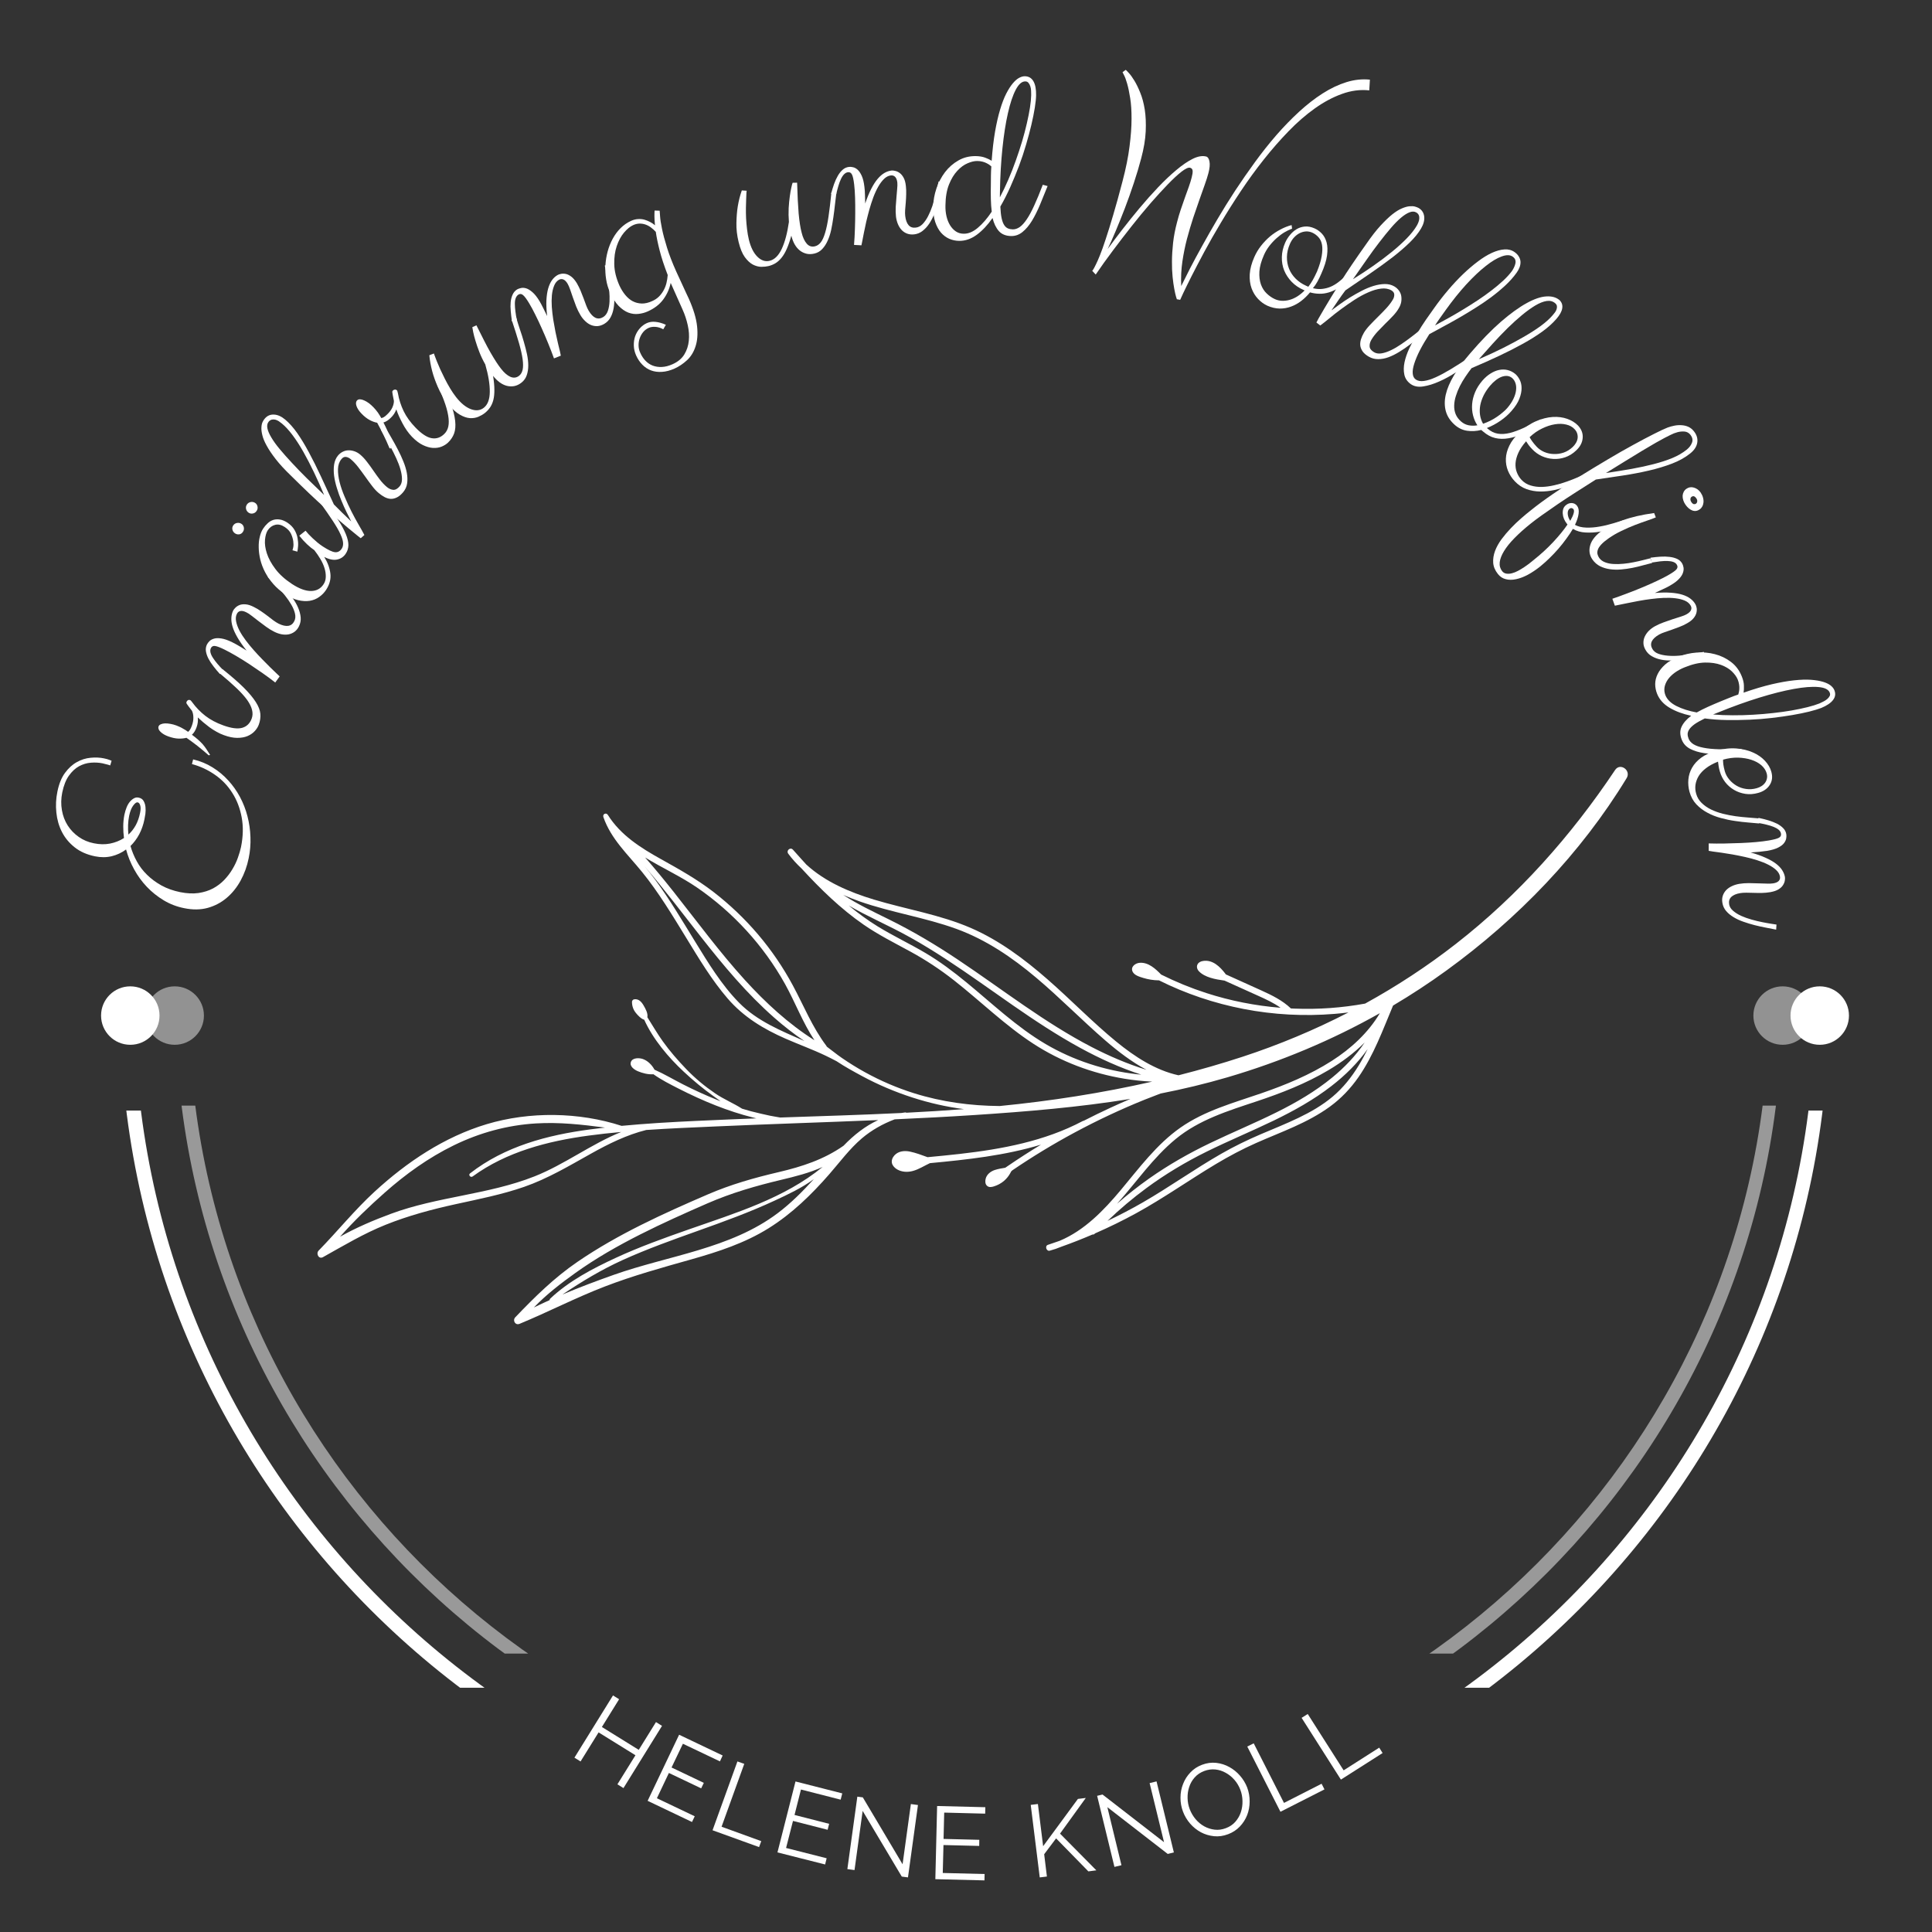 <?xml version="1.0" encoding="UTF-8"?> <svg xmlns="http://www.w3.org/2000/svg" xmlns:xlink="http://www.w3.org/1999/xlink" width="500" zoomAndPan="magnify" viewBox="0 0 375 375" height="500" preserveAspectRatio="xMidYMid meet" version="1.0"><rect x="0" y="0" width="375" height="375" fill="#333333" stroke="none"/><defs><filter x="0%" y="0%" width="100%" height="100%" id="id1"><feColorMatrix values="0 0 0 0 1 0 0 0 0 1 0 0 0 0 1 0 0 0 1 0" color-interpolation-filters="sRGB"></feColorMatrix></filter><g></g><clipPath id="id2"><path d="M 61 148 L 316 148 L 316 258 L 61 258 Z M 61 148 " clip-rule="nonzero"></path></clipPath><clipPath id="id3"><path d="M 56.773 258.059 L 67.941 123.805 L 320.906 144.844 L 309.738 279.102 Z M 56.773 258.059 " clip-rule="nonzero"></path></clipPath><clipPath id="id4"><path d="M 56.773 258.059 L 67.941 123.805 L 320.906 144.844 L 309.738 279.102 Z M 56.773 258.059 " clip-rule="nonzero"></path></clipPath><clipPath id="id5"><path d="M 23.27 215.562 L 355 215.562 L 355 327.59 L 23.27 327.59 Z M 23.27 215.562 " clip-rule="nonzero"></path></clipPath><mask id="id6"><g filter="url(#id1)"><rect x="-37.5" width="450" fill="#000000" y="-37.5" height="450" fill-opacity="0.498"></rect></g></mask><clipPath id="id7"><path d="M 1.023 175.605 L 313 175.605 L 313 281.961 L 1.023 281.961 Z M 1.023 175.605 " clip-rule="nonzero"></path></clipPath><clipPath id="id8"><rect x="0" width="315" y="0" height="314"></rect></clipPath><mask id="id9"><g filter="url(#id1)"><rect x="-37.5" width="450" fill="#000000" y="-37.5" height="450" fill-opacity="0.467"></rect></g></mask><clipPath id="id10"><path d="M 0.078 0.281 L 11.602 0.281 L 11.602 11.801 L 0.078 11.801 Z M 0.078 0.281 " clip-rule="nonzero"></path></clipPath><clipPath id="id11"><rect x="0" width="12" y="0" height="12"></rect></clipPath><mask id="id12"><g filter="url(#id1)"><rect x="-37.5" width="450" fill="#000000" y="-37.5" height="450" fill-opacity="0.467"></rect></g></mask><clipPath id="id13"><path d="M 0.32 0.281 L 11.84 0.281 L 11.84 11.801 L 0.32 11.801 Z M 0.32 0.281 " clip-rule="nonzero"></path></clipPath><clipPath id="id14"><rect x="0" width="12" y="0" height="12"></rect></clipPath></defs><g clip-path="url(#id2)"><g clip-path="url(#id3)"><g clip-path="url(#id4)"><path fill="#ffffff" d="M 313.492 149.453 C 304.949 162.25 294.727 173.742 282.586 183.207 C 277.02 187.547 271.121 191.41 264.965 194.797 C 260.465 195.621 255.879 195.949 251.309 195.773 C 251.059 195.766 250.812 195.754 250.562 195.738 C 248.93 194.18 246.906 193.188 244.867 192.262 C 242.551 191.215 240.23 190.168 237.914 189.121 C 237.895 189.078 237.871 189.035 237.84 188.996 C 236.805 187.645 235.395 186.242 233.535 186.52 C 233.113 186.582 232.688 186.754 232.465 187.137 C 232.191 187.602 232.355 188.152 232.711 188.523 C 233.289 189.137 234.137 189.527 234.93 189.777 C 235.82 190.062 236.758 190.203 237.684 190.336 C 239.863 191.316 242.043 192.301 244.219 193.285 C 245.707 193.957 247.23 194.648 248.555 195.609 C 243.664 195.215 238.828 194.262 234.16 192.754 C 231.148 191.781 228.211 190.578 225.379 189.164 C 224.27 188.027 222.898 186.75 221.211 186.879 C 220.375 186.945 219.391 187.645 219.836 188.594 C 220.18 189.312 221.176 189.59 221.875 189.805 C 222.844 190.105 223.859 190.27 224.871 190.285 C 224.895 190.285 224.91 190.281 224.934 190.281 C 224.941 190.285 224.949 190.285 224.961 190.285 C 230.156 192.887 235.703 194.742 241.406 195.844 C 247.211 196.965 253.156 197.281 259.047 196.793 C 259.945 196.719 260.844 196.625 261.738 196.512 C 255.137 199.918 248.262 202.793 241.184 205.113 C 237.109 206.449 232.965 207.641 228.785 208.703 C 228.762 208.703 228.738 208.703 228.715 208.707 C 224.254 207.723 220.219 205.086 216.684 202.195 C 212.027 198.387 207.84 194.031 203.305 190.074 C 198.82 186.156 193.992 182.543 188.508 180.148 C 182.473 177.52 175.922 176.504 169.652 174.613 C 164.938 173.188 160.164 171.172 156.5 167.801 C 156.184 167.457 155.867 167.113 155.559 166.766 C 155.008 166.16 154.461 165.547 153.918 164.934 C 153.402 164.348 152.547 165.09 153.004 165.711 C 153.773 166.75 154.641 167.695 155.57 168.562 C 159.246 172.559 163.145 176.371 167.609 179.461 C 170.496 181.457 173.629 183.023 176.703 184.699 C 179.691 186.332 182.504 188.188 185.184 190.293 C 190.348 194.352 195.059 199.004 200.582 202.594 C 205.926 206.066 211.977 208.348 218.258 209.379 C 220.039 209.672 221.836 209.859 223.641 209.945 C 213.879 212.168 203.93 213.707 194.035 214.68 C 188.398 214.633 182.852 213.902 177.41 212.195 C 174.109 211.16 170.918 209.789 167.887 208.117 C 166.352 207.27 164.867 206.348 163.426 205.359 C 162.422 204.676 161.465 203.879 160.48 203.152 C 160.457 203.098 160.43 203.039 160.391 202.988 C 157.676 199.387 156.035 195.27 153.918 191.32 C 152.023 187.789 149.754 184.457 147.164 181.406 C 144.574 178.355 141.656 175.574 138.488 173.129 C 135.293 170.664 131.82 168.719 128.305 166.762 C 124.352 164.562 120.449 162.102 117.988 158.18 C 117.656 157.648 116.914 158.004 117.117 158.598 C 118.598 162.859 121.832 165.812 124.609 169.23 C 127.852 173.227 130.504 177.645 133.188 182.023 C 135.66 186.066 138.137 190.211 141.238 193.812 C 144.332 197.398 148.191 199.727 152.484 201.609 C 155.062 202.738 157.715 203.695 160.258 204.91 C 160.973 205.254 161.68 205.613 162.383 205.984 C 164.008 207.07 165.754 208.016 167.352 208.879 C 170.465 210.559 173.742 211.945 177.109 213.031 C 180.34 214.074 183.699 214.844 187.102 215.281 C 183.383 215.562 179.656 215.793 175.926 215.98 C 175.863 215.938 175.785 215.91 175.684 215.922 C 175.434 215.953 175.191 215.988 174.949 216.031 C 167.117 216.414 159.273 216.641 151.434 216.91 C 150.766 216.781 150.086 216.691 149.461 216.559 C 148.227 216.285 146.992 216.023 145.77 215.695 C 145.188 215.539 144.605 215.371 144.031 215.195 C 142.367 214.129 140.473 213.359 138.84 212.246 C 136.785 210.848 134.895 209.281 133.176 207.484 C 131.551 205.789 130.012 204.031 128.645 202.117 C 127.566 200.609 126.641 199.008 125.652 197.445 C 125.801 196.691 125.289 195.793 124.926 195.164 C 124.516 194.457 123.98 193.852 123.105 193.961 C 122.887 193.988 122.664 194.223 122.668 194.445 C 122.668 195.285 122.926 196.012 123.461 196.656 C 123.801 197.074 124.449 197.773 125.043 197.93 C 126.754 201.723 129.758 205.262 132.703 208.004 C 134.523 209.703 136.457 211.316 138.484 212.754 C 138.93 213.07 139.391 213.406 139.863 213.746 C 139.605 213.645 139.344 213.551 139.086 213.445 C 136.891 212.562 134.738 211.574 132.629 210.504 C 130.754 209.555 128.941 208.461 127.023 207.617 C 127.008 207.586 126.992 207.547 126.977 207.512 C 126.488 206.66 125.711 205.879 124.77 205.551 C 124.086 205.312 122.773 205.266 122.461 206.121 C 122.141 206.992 123.168 207.656 123.82 207.93 C 124.727 208.309 125.824 208.59 126.832 208.512 C 128.371 209.602 130.062 210.457 131.75 211.316 C 134.102 212.512 136.5 213.621 138.957 214.582 C 141.316 215.508 143.727 216.301 146.188 216.918 C 146.387 216.969 146.598 217.02 146.809 217.074 C 145.109 217.141 143.414 217.207 141.715 217.277 C 137.227 217.473 132.719 217.656 128.219 217.938 C 127.98 217.949 127.742 217.965 127.504 217.984 C 125.219 218.133 122.93 218.312 120.652 218.527 C 112.348 215.832 102.785 215.707 94.461 218.203 C 86.246 220.668 78.984 225.535 72.703 231.305 C 68.812 234.883 65.535 238.965 61.852 242.734 C 61.285 243.312 61.859 244.469 62.68 244.016 C 66.703 241.773 70.555 239.449 74.852 237.727 C 79.266 235.957 83.816 234.742 88.453 233.727 C 92.906 232.75 97.395 231.871 101.715 230.375 C 106.312 228.781 110.461 226.297 114.691 223.934 C 118.105 222.023 121.656 220.27 125.434 219.328 C 129.953 219.023 134.484 218.836 138.992 218.637 C 149.477 218.168 159.969 217.852 170.453 217.406 C 167.941 218.566 165.75 220.289 163.734 222.383 C 159.914 225.066 155.66 226.445 151.148 227.504 C 146.406 228.613 141.875 229.895 137.395 231.828 C 128.684 235.586 119.938 239.551 112.082 244.926 C 107.551 248.023 103.809 251.727 100.027 255.672 C 99.434 256.289 100.012 257.301 100.852 256.953 C 106.418 254.652 111.766 251.875 117.395 249.711 C 122.91 247.59 128.555 246.031 134.234 244.43 C 139.418 242.965 144.594 241.273 149.191 238.398 C 153.688 235.594 157.5 231.887 160.973 227.902 C 163.027 225.547 164.902 222.984 167.293 220.949 C 169.148 219.375 171.355 218.129 173.66 217.262 C 178.805 217.031 183.949 216.766 189.09 216.43 C 199.25 215.762 209.395 214.926 219.414 213.297 C 218.121 213.848 216.828 214.414 215.551 215.008 C 213.801 215.816 212.07 216.66 210.355 217.539 C 210.281 217.547 210.207 217.566 210.129 217.609 C 202.762 221.508 194.48 223.043 186.281 223.977 C 184.203 224.215 182.121 224.414 180.035 224.609 C 180.035 224.609 180.035 224.605 180.031 224.605 C 178.906 224.195 177.773 223.762 176.602 223.52 C 175.539 223.301 174.355 223.422 173.594 224.273 C 173.23 224.676 172.992 225.246 173.133 225.789 C 173.266 226.305 173.691 226.719 174.137 226.98 C 175.039 227.504 176.152 227.559 177.148 227.293 C 178.348 226.977 179.383 226.281 180.496 225.766 C 187.758 225.082 195.059 224.293 202.055 222.176 C 199.836 223.516 197.656 224.922 195.516 226.387 C 195.492 226.402 195.469 226.414 195.449 226.434 C 195.336 226.512 195.227 226.586 195.117 226.66 C 194.426 226.77 193.727 226.883 193.066 227.102 C 192.277 227.367 191.512 227.957 191.312 228.809 C 191.203 229.262 191.207 229.82 191.578 230.16 C 191.965 230.516 192.461 230.418 192.914 230.277 C 193.645 230.051 194.316 229.691 194.898 229.191 C 195.387 228.766 195.797 228.254 196.105 227.688 C 196.184 227.473 196.293 227.316 196.449 227.191 C 200.359 224.531 204.406 222.07 208.57 219.832 C 212.996 217.453 217.551 215.312 222.211 213.434 C 223.223 213.027 224.238 212.637 225.254 212.254 C 229.629 211.395 233.969 210.359 238.27 209.098 C 248.594 206.062 258.504 201.918 267.832 196.656 C 265.566 200.469 262.211 203.543 258.496 205.918 C 254.25 208.633 249.555 210.574 244.805 212.211 C 239.438 214.062 233.852 215.566 229.137 218.863 C 224.5 222.105 221.102 226.738 217.508 231.027 C 214.227 234.941 210.5 238.816 205.719 240.824 C 205.637 240.855 205.555 240.883 205.469 240.914 C 204.781 241.16 204.086 241.395 203.395 241.625 C 202.754 241.836 203.105 242.93 203.762 242.754 C 204.543 242.547 205.293 242.285 206.027 241.98 C 208.055 241.262 210.062 240.469 212.043 239.621 C 212.199 239.637 212.363 239.598 212.473 239.48 C 212.5 239.453 212.531 239.426 212.559 239.395 C 215.285 238.207 217.953 236.898 220.562 235.469 C 225.871 232.555 230.812 229.047 236.004 225.941 C 238.52 224.438 241.094 223.062 243.77 221.875 C 246.223 220.785 248.723 219.812 251.172 218.707 C 253.59 217.613 255.961 216.379 258.113 214.812 C 260.289 213.23 262.148 211.277 263.68 209.07 C 266.629 204.828 268.398 199.918 270.391 195.18 C 273.926 193.082 277.375 190.828 280.719 188.398 C 294.555 178.371 306.828 165.676 315.73 151.031 C 316.645 149.531 314.484 147.977 313.492 149.453 Z M 125.219 166.441 C 128.551 168.473 132.203 170.152 135.266 172.254 C 142.297 177.074 148.215 183.535 152.371 190.992 C 154.355 194.559 155.812 198.504 158.086 201.914 C 153.027 198.719 148.59 194.621 144.566 190.199 C 139.637 184.777 135.301 178.855 130.758 173.113 C 128.961 170.848 127.129 168.609 125.219 166.441 Z M 143.453 194.625 C 140.02 191.137 137.418 186.824 134.867 182.676 C 132.402 178.668 130.004 174.605 127.215 170.812 C 126.535 169.887 125.82 169 125.09 168.125 C 128.895 172.531 132.398 177.195 135.996 181.777 C 140.379 187.367 144.949 192.855 150.301 197.551 C 152.148 199.176 154.086 200.691 156.125 202.062 C 151.602 200.059 146.992 198.223 143.453 194.625 Z M 117.426 218.863 C 116.461 218.973 115.496 219.09 114.539 219.219 C 106.211 220.32 97.977 222.504 91.238 227.75 C 90.844 228.062 91.34 228.641 91.742 228.348 C 98.301 223.562 106.34 221.477 114.266 220.418 C 116.363 220.133 118.469 219.906 120.578 219.715 C 114.789 222.039 109.543 226.051 103.723 228.344 C 94.766 231.883 84.922 232.246 75.879 235.598 C 72.57 236.824 69.156 238.262 66 240.047 C 68.676 237.008 71.664 234.16 74.637 231.527 C 78.715 227.91 83.172 224.707 88.074 222.312 C 93.086 219.863 98.465 218.387 104.039 218.055 C 108.562 217.781 112.984 218.277 117.426 218.863 Z M 150.965 235.465 C 141.754 242.41 129.73 243.688 119.117 247.449 C 115.809 248.621 112.457 249.875 109.168 251.266 C 112.91 248.754 116.707 246.457 120.848 244.578 C 125.586 242.43 130.488 240.68 135.383 238.93 C 140.461 237.121 145.535 235.285 150.426 233.008 C 152.906 231.855 155.648 230.578 157.965 228.863 C 155.812 231.234 153.57 233.5 150.965 235.465 Z M 133.723 238.617 C 128.922 240.301 124.125 242.016 119.504 244.156 C 115.016 246.234 110.414 248.645 106.793 252.066 C 106.699 252.156 106.668 252.258 106.68 252.352 C 105.652 252.816 104.629 253.285 103.621 253.785 C 106.047 251.262 108.898 249.07 111.688 247.074 C 115.668 244.223 119.938 241.797 124.305 239.59 C 128.57 237.434 132.938 235.48 137.32 233.57 C 142.004 231.531 146.715 230.176 151.664 228.996 C 154.328 228.359 157.129 227.664 159.668 226.504 C 152.23 232.602 142.691 235.477 133.723 238.617 Z M 166.875 174.969 C 173.012 177.121 179.5 178.066 185.617 180.289 C 191.387 182.387 196.449 185.836 201.121 189.77 C 205.773 193.688 210.02 198.055 214.625 202.027 C 217.039 204.105 219.676 206.125 222.535 207.652 C 218.859 206.52 215.309 204.996 211.891 203.227 C 207.355 200.879 203.055 198.105 198.848 195.223 C 194.508 192.25 190.254 189.152 185.879 186.234 C 181.582 183.363 177.156 180.73 172.52 178.445 C 169.531 176.969 166.477 175.535 163.68 173.711 C 164.73 174.172 165.801 174.59 166.875 174.969 Z M 220.672 208.504 C 214.457 207.797 208.359 205.828 202.961 202.652 C 197.336 199.344 192.598 194.797 187.578 190.676 C 185.047 188.598 182.426 186.625 179.605 184.961 C 176.574 183.172 173.383 181.672 170.383 179.832 C 168.398 178.613 166.531 177.238 164.746 175.762 C 166.512 176.797 168.348 177.723 170.18 178.621 C 172.379 179.703 174.578 180.777 176.719 181.977 C 179.031 183.266 181.285 184.656 183.504 186.102 C 187.945 188.996 192.246 192.109 196.605 195.133 C 200.84 198.07 205.141 200.918 209.668 203.391 C 213.457 205.457 217.402 207.266 221.512 208.586 C 221.23 208.562 220.949 208.535 220.672 208.504 Z M 228.199 221.082 C 232.754 217.332 238.387 215.609 243.887 213.781 C 248.707 212.176 253.484 210.32 257.867 207.711 C 260.395 206.207 262.793 204.434 264.879 202.352 C 263.156 204.914 260.984 207.172 258.602 209.133 C 255.305 211.844 251.609 213.996 247.793 215.891 C 243.539 218.004 239.148 219.82 234.871 221.875 C 230.75 223.855 226.785 226.113 223.043 228.75 C 220.883 230.273 218.805 231.914 216.816 233.656 C 216.828 233.641 216.84 233.629 216.852 233.613 C 220.605 229.414 223.824 224.684 228.199 221.082 Z M 258.664 212.859 C 256.66 214.543 254.383 215.848 252.031 216.977 C 249.633 218.133 247.16 219.113 244.711 220.156 C 242.098 221.273 239.555 222.512 237.086 223.922 C 231.895 226.891 227.023 230.383 221.848 233.371 C 219.605 234.664 217.309 235.859 214.973 236.973 C 217.355 234.68 219.887 232.543 222.547 230.586 C 226.211 227.887 230.117 225.555 234.195 223.539 C 238.496 221.414 242.93 219.582 247.246 217.496 C 251.16 215.598 254.988 213.469 258.434 210.797 C 261.086 208.746 263.523 206.355 265.465 203.609 C 264.93 204.699 264.352 205.773 263.719 206.816 C 262.34 209.074 260.691 211.152 258.664 212.859 Z M 258.664 212.859 " fill-opacity="1" fill-rule="nonzero"></path></g></g></g><g fill="#ffffff" fill-opacity="1"><g transform="translate(41.768, 179.538)"><g><path d="M -23.328 -13.328 C -24.898 -13.648 -26.219 -14.234 -27.281 -15.078 C -28.344 -15.922 -29.164 -16.914 -29.75 -18.062 C -30.332 -19.207 -30.691 -20.457 -30.828 -21.812 C -30.973 -23.176 -30.906 -24.535 -30.625 -25.891 C -30.32 -27.391 -29.832 -28.598 -29.156 -29.516 C -28.477 -30.441 -27.711 -31.141 -26.859 -31.609 C -26.016 -32.086 -25.129 -32.367 -24.203 -32.453 C -23.273 -32.547 -22.41 -32.508 -21.609 -32.344 C -21.148 -32.25 -20.789 -32.148 -20.531 -32.047 C -20.281 -31.941 -20.141 -31.883 -20.109 -31.875 L -20.375 -30.969 C -20.508 -31.008 -20.648 -31.055 -20.797 -31.109 C -20.93 -31.141 -21.082 -31.176 -21.25 -31.219 C -21.426 -31.27 -21.629 -31.32 -21.859 -31.375 C -22.566 -31.52 -23.32 -31.562 -24.125 -31.5 C -24.926 -31.438 -25.691 -31.207 -26.422 -30.812 C -27.148 -30.414 -27.805 -29.805 -28.391 -28.984 C -28.973 -28.172 -29.406 -27.078 -29.688 -25.703 C -29.926 -24.523 -29.945 -23.383 -29.75 -22.281 C -29.562 -21.188 -29.188 -20.195 -28.625 -19.312 C -28.062 -18.438 -27.348 -17.695 -26.484 -17.094 C -25.629 -16.488 -24.656 -16.078 -23.562 -15.859 C -22.457 -15.629 -21.41 -15.609 -20.422 -15.797 C -19.43 -15.992 -18.523 -16.352 -17.703 -16.875 C -17.805 -17.645 -17.852 -18.398 -17.844 -19.141 C -17.844 -19.891 -17.77 -20.641 -17.625 -21.391 C -17.508 -21.93 -17.363 -22.414 -17.188 -22.844 C -17.008 -23.281 -16.797 -23.645 -16.547 -23.938 C -16.297 -24.227 -16.031 -24.445 -15.75 -24.594 C -15.469 -24.75 -15.172 -24.789 -14.859 -24.719 C -14.41 -24.633 -14.086 -24.414 -13.891 -24.062 C -13.691 -23.719 -13.57 -23.328 -13.531 -22.891 C -13.488 -22.461 -13.492 -22.023 -13.547 -21.578 C -13.609 -21.141 -13.672 -20.781 -13.734 -20.5 C -13.941 -19.469 -14.273 -18.508 -14.734 -17.625 C -15.203 -16.75 -15.77 -15.984 -16.438 -15.328 C -16.156 -14.316 -15.75 -13.328 -15.219 -12.359 C -14.695 -11.398 -14.031 -10.523 -13.219 -9.734 C -12.414 -8.941 -11.477 -8.25 -10.406 -7.656 C -9.332 -7.07 -8.129 -6.645 -6.797 -6.375 C -5.492 -6.113 -4.312 -6.055 -3.25 -6.203 C -2.195 -6.359 -1.254 -6.656 -0.422 -7.094 C 0.398 -7.539 1.125 -8.086 1.75 -8.734 C 2.375 -9.391 2.906 -10.086 3.344 -10.828 C 3.789 -11.566 4.145 -12.312 4.406 -13.062 C 4.676 -13.812 4.879 -14.504 5.016 -15.141 C 5.43 -17.211 5.473 -19.129 5.141 -20.891 C 4.816 -22.66 4.211 -24.238 3.328 -25.625 C 2.453 -27.02 1.332 -28.191 -0.031 -29.141 C -1.395 -30.098 -2.891 -30.797 -4.516 -31.234 L -4.281 -32.141 C -2.906 -31.816 -1.648 -31.301 -0.516 -30.594 C 0.617 -29.895 1.629 -29.055 2.516 -28.078 C 3.41 -27.109 4.176 -26.031 4.812 -24.844 C 5.445 -23.656 5.93 -22.406 6.266 -21.094 C 6.609 -19.781 6.801 -18.43 6.844 -17.047 C 6.895 -15.66 6.781 -14.297 6.5 -12.953 C 6.188 -11.398 5.664 -9.957 4.938 -8.625 C 4.207 -7.289 3.301 -6.164 2.219 -5.25 C 1.145 -4.344 -0.082 -3.695 -1.469 -3.312 C -2.852 -2.938 -4.375 -2.922 -6.031 -3.266 C -7.445 -3.547 -8.766 -4.051 -9.984 -4.781 C -11.211 -5.52 -12.305 -6.395 -13.266 -7.406 C -14.234 -8.426 -15.055 -9.555 -15.734 -10.797 C -16.422 -12.047 -16.941 -13.332 -17.297 -14.656 C -18.141 -14.031 -19.07 -13.594 -20.094 -13.344 C -21.113 -13.102 -22.191 -13.098 -23.328 -13.328 Z M -16.703 -21.188 C -16.93 -20.02 -16.977 -18.805 -16.844 -17.547 C -16.289 -18.047 -15.816 -18.648 -15.422 -19.359 C -15.035 -20.078 -14.754 -20.879 -14.578 -21.766 C -14.453 -22.359 -14.441 -22.832 -14.547 -23.188 C -14.648 -23.551 -14.816 -23.754 -15.047 -23.797 C -15.285 -23.848 -15.57 -23.645 -15.906 -23.188 C -16.25 -22.738 -16.516 -22.07 -16.703 -21.188 Z M -16.703 -21.188 "></path></g></g></g><g fill="#ffffff" fill-opacity="1"><g transform="translate(48.173, 150.487)"><g><path d="M -10.922 -7.875 C -10.441 -7.52 -10.039 -7.195 -9.719 -6.906 C -9.395 -6.625 -9.098 -6.332 -8.828 -6.031 C -8.566 -5.727 -8.328 -5.41 -8.109 -5.078 C -7.891 -4.754 -7.648 -4.383 -7.391 -3.969 L -7.656 -3.875 C -8.426 -4.551 -9.16 -5.164 -9.859 -5.719 C -10.566 -6.27 -11.273 -6.789 -11.984 -7.281 C -12.422 -7.164 -12.93 -7.113 -13.516 -7.125 C -14.109 -7.145 -14.77 -7.285 -15.5 -7.547 C -16.156 -7.785 -16.664 -8.086 -17.031 -8.453 C -17.395 -8.816 -17.516 -9.164 -17.391 -9.5 C -17.328 -9.676 -17.18 -9.812 -16.953 -9.906 C -16.734 -10.008 -16.461 -10.066 -16.141 -10.078 C -15.828 -10.086 -15.477 -10.055 -15.094 -9.984 C -14.719 -9.922 -14.332 -9.816 -13.938 -9.672 C -13.75 -9.598 -13.551 -9.516 -13.344 -9.422 C -13.145 -9.336 -12.941 -9.234 -12.734 -9.109 C -12.523 -8.992 -12.328 -8.879 -12.141 -8.766 C -11.953 -8.648 -11.797 -8.539 -11.672 -8.438 C -11.555 -8.508 -11.438 -8.641 -11.312 -8.828 C -11.188 -9.016 -11.062 -9.273 -10.938 -9.609 C -10.727 -10.18 -10.629 -10.719 -10.641 -11.219 C -10.648 -11.727 -10.738 -12.16 -10.906 -12.516 C -11.188 -12.867 -11.398 -13.145 -11.547 -13.344 C -11.703 -13.551 -11.816 -13.711 -11.891 -13.828 C -11.961 -13.941 -12 -14.02 -12 -14.062 C -12.008 -14.102 -12.004 -14.156 -11.984 -14.219 C -11.922 -14.383 -11.828 -14.504 -11.703 -14.578 C -11.578 -14.648 -11.43 -14.656 -11.266 -14.594 C -11.211 -14.582 -11.156 -14.539 -11.094 -14.469 C -11.031 -14.395 -10.953 -14.297 -10.859 -14.172 C -10.16 -13.203 -9.32 -12.332 -8.344 -11.562 C -7.363 -10.801 -6.191 -10.176 -4.828 -9.688 C -3.266 -9.125 -2.039 -8.969 -1.156 -9.219 C -0.27 -9.477 0.344 -10.082 0.688 -11.031 C 0.875 -11.551 0.895 -12.102 0.75 -12.688 C 0.613 -13.27 0.301 -13.91 -0.188 -14.609 C -0.688 -15.305 -1.375 -16.07 -2.25 -16.906 C -3.133 -17.75 -4.223 -18.707 -5.516 -19.781 L -4.969 -20.594 C -3.27 -19.238 -1.898 -18.047 -0.859 -17.016 C 0.172 -15.984 0.945 -15.055 1.469 -14.234 C 2 -13.41 2.297 -12.648 2.359 -11.953 C 2.422 -11.254 2.32 -10.551 2.062 -9.844 C 1.906 -9.406 1.645 -8.988 1.281 -8.594 C 0.926 -8.195 0.461 -7.875 -0.109 -7.625 C -0.68 -7.383 -1.352 -7.266 -2.125 -7.266 C -2.895 -7.266 -3.758 -7.441 -4.719 -7.797 C -5.188 -7.961 -5.66 -8.18 -6.141 -8.453 C -6.629 -8.723 -7.086 -9.016 -7.516 -9.328 C -7.941 -9.648 -8.348 -9.973 -8.734 -10.297 C -9.117 -10.629 -9.469 -10.941 -9.781 -11.234 C -9.707 -10.598 -9.785 -9.961 -10.016 -9.328 C -10.242 -8.691 -10.547 -8.207 -10.922 -7.875 Z M -10.922 -7.875 "></path></g></g></g><g fill="#ffffff" fill-opacity="1"><g transform="translate(52.346, 138.132)"><g><path d="M -9.656 -7.297 C -10.113 -7.797 -10.535 -8.301 -10.922 -8.812 C -11.316 -9.32 -11.641 -9.816 -11.891 -10.297 C -12.141 -10.785 -12.301 -11.258 -12.375 -11.719 C -12.445 -12.188 -12.379 -12.629 -12.172 -13.047 C -12.066 -13.254 -11.906 -13.469 -11.688 -13.688 C -11.469 -13.906 -11.172 -14.066 -10.797 -14.172 C -10.422 -14.285 -9.945 -14.297 -9.375 -14.203 C -8.801 -14.117 -8.109 -13.879 -7.297 -13.484 C -6.867 -13.273 -6.41 -13.023 -5.922 -12.734 C -5.43 -12.441 -4.953 -12.148 -4.484 -11.859 C -5.223 -12.785 -5.812 -13.629 -6.25 -14.391 C -6.695 -15.16 -7.016 -15.859 -7.203 -16.484 C -7.391 -17.117 -7.469 -17.691 -7.438 -18.203 C -7.414 -18.711 -7.301 -19.18 -7.094 -19.609 C -7 -19.797 -6.844 -19.992 -6.625 -20.203 C -6.414 -20.41 -6.148 -20.578 -5.828 -20.703 C -5.504 -20.828 -5.113 -20.867 -4.656 -20.828 C -4.207 -20.797 -3.688 -20.629 -3.094 -20.328 C -2.602 -20.086 -2.133 -19.812 -1.688 -19.5 C -1.238 -19.195 -0.812 -18.891 -0.406 -18.578 C 0 -18.266 0.379 -17.973 0.734 -17.703 C 1.098 -17.441 1.43 -17.234 1.734 -17.078 C 2.461 -16.723 3.086 -16.582 3.609 -16.656 C 4.129 -16.738 4.52 -17.047 4.781 -17.578 C 5 -18.016 5.039 -18.508 4.906 -19.062 C 4.77 -19.625 4.531 -20.195 4.188 -20.781 C 3.844 -21.375 3.438 -21.961 2.969 -22.547 C 2.508 -23.129 2.051 -23.66 1.594 -24.141 C 1.133 -24.629 0.727 -25.051 0.375 -25.406 C 0.02 -25.77 -0.227 -26.016 -0.375 -26.141 L 0.266 -26.906 C 0.672 -26.438 1.129 -25.938 1.641 -25.406 C 2.148 -24.883 2.648 -24.332 3.141 -23.75 C 3.629 -23.164 4.086 -22.566 4.516 -21.953 C 4.953 -21.336 5.297 -20.723 5.547 -20.109 C 5.805 -19.492 5.961 -18.891 6.016 -18.297 C 6.066 -17.703 5.957 -17.129 5.688 -16.578 C 5.457 -16.109 5.164 -15.75 4.812 -15.5 C 4.469 -15.25 4.082 -15.082 3.656 -15 C 3.238 -14.926 2.789 -14.93 2.312 -15.016 C 1.832 -15.109 1.352 -15.273 0.875 -15.516 C 0.332 -15.785 -0.191 -16.109 -0.703 -16.484 C -1.223 -16.859 -1.719 -17.227 -2.188 -17.594 C -2.664 -17.957 -3.102 -18.297 -3.5 -18.609 C -3.895 -18.922 -4.238 -19.145 -4.531 -19.281 C -4.988 -19.508 -5.375 -19.594 -5.688 -19.531 C -6 -19.469 -6.227 -19.281 -6.375 -18.969 C -6.582 -18.551 -6.629 -18.066 -6.516 -17.516 C -6.41 -16.961 -6.195 -16.375 -5.875 -15.75 C -5.551 -15.133 -5.141 -14.492 -4.641 -13.828 C -4.148 -13.172 -3.629 -12.535 -3.078 -11.922 C -2.535 -11.305 -1.977 -10.707 -1.406 -10.125 C -0.844 -9.539 -0.332 -9.023 0.125 -8.578 C 0.594 -8.141 0.988 -7.758 1.312 -7.438 C 1.645 -7.125 1.852 -6.926 1.938 -6.844 L 1.078 -5.656 C 0.316 -6.258 -0.504 -6.867 -1.391 -7.484 C -2.273 -8.098 -3.148 -8.691 -4.016 -9.266 C -4.891 -9.836 -5.727 -10.359 -6.531 -10.828 C -7.344 -11.305 -8.078 -11.707 -8.734 -12.031 C -9.617 -12.469 -10.25 -12.707 -10.625 -12.75 C -11 -12.789 -11.258 -12.656 -11.406 -12.344 C -11.539 -12.082 -11.566 -11.785 -11.484 -11.453 C -11.398 -11.117 -11.238 -10.773 -11 -10.422 C -10.77 -10.066 -10.484 -9.688 -10.141 -9.281 C -9.805 -8.883 -9.43 -8.477 -9.016 -8.062 Z M -9.656 -7.297 "></path></g></g></g><g fill="#ffffff" fill-opacity="1"><g transform="translate(60.951, 120.681)"><g><path d="M 1.781 -23.969 C 2.914 -22.414 3.844 -21.078 4.562 -19.953 C 5.289 -18.836 5.828 -17.859 6.172 -17.016 C 6.516 -16.18 6.68 -15.461 6.672 -14.859 C 6.66 -14.266 6.492 -13.723 6.172 -13.234 C 5.773 -12.617 5.219 -12.234 4.5 -12.078 C 3.789 -11.922 2.953 -12.086 1.984 -12.578 C 2.641 -11.523 3.035 -10.457 3.172 -9.375 C 3.305 -8.301 3.031 -7.238 2.344 -6.188 C 1.977 -5.633 1.523 -5.172 0.984 -4.797 C 0.453 -4.422 -0.156 -4.176 -0.844 -4.062 C -1.531 -3.957 -2.273 -4 -3.078 -4.188 C -3.879 -4.375 -4.719 -4.754 -5.594 -5.328 C -6.488 -5.922 -7.258 -6.586 -7.906 -7.328 C -8.551 -8.066 -9.082 -8.832 -9.5 -9.625 C -9.914 -10.426 -10.223 -11.234 -10.422 -12.047 C -10.617 -12.867 -10.723 -13.656 -10.734 -14.406 C -10.754 -15.156 -10.688 -15.844 -10.531 -16.469 C -10.383 -17.102 -10.164 -17.641 -9.875 -18.078 C -9.625 -18.461 -9.336 -18.801 -9.016 -19.094 C -8.703 -19.395 -8.348 -19.613 -7.953 -19.75 C -7.555 -19.883 -7.125 -19.914 -6.656 -19.844 C -6.195 -19.781 -5.707 -19.582 -5.188 -19.25 C -4.562 -18.832 -4.094 -18.352 -3.781 -17.812 C -3.477 -17.281 -3.281 -16.742 -3.188 -16.203 C -3.094 -15.672 -3.062 -15.172 -3.094 -14.703 C -3.133 -14.234 -3.18 -13.867 -3.234 -13.609 L -4.188 -13.875 C -4.156 -13.926 -4.102 -14.117 -4.031 -14.453 C -3.969 -14.797 -3.969 -15.191 -4.031 -15.641 C -4.094 -16.098 -4.238 -16.578 -4.469 -17.078 C -4.707 -17.578 -5.113 -18.016 -5.688 -18.391 C -6.332 -18.816 -6.945 -18.957 -7.531 -18.812 C -8.125 -18.664 -8.609 -18.312 -8.984 -17.75 C -9.266 -17.312 -9.441 -16.695 -9.516 -15.906 C -9.586 -15.125 -9.469 -14.25 -9.156 -13.281 C -8.844 -12.312 -8.297 -11.305 -7.516 -10.266 C -6.742 -9.223 -5.656 -8.238 -4.25 -7.312 C -2.852 -6.406 -1.625 -5.957 -0.562 -5.969 C 0.488 -5.988 1.289 -6.422 1.844 -7.266 C 2.125 -7.68 2.27 -8.156 2.281 -8.688 C 2.301 -9.227 2.223 -9.789 2.047 -10.375 C 1.867 -10.969 1.602 -11.562 1.25 -12.156 C 0.895 -12.75 0.5 -13.328 0.062 -13.891 C -0.375 -14.18 -0.848 -14.566 -1.359 -15.047 C -1.879 -15.535 -2.379 -16.086 -2.859 -16.703 L -1.641 -17.672 C -1.504 -17.492 -1.316 -17.273 -1.078 -17.016 C -0.848 -16.766 -0.582 -16.5 -0.281 -16.219 C 0.02 -15.938 0.336 -15.656 0.672 -15.375 C 1.016 -15.094 1.352 -14.844 1.688 -14.625 C 2.738 -13.938 3.531 -13.562 4.062 -13.5 C 4.602 -13.445 5.047 -13.68 5.391 -14.203 C 5.586 -14.504 5.672 -14.875 5.641 -15.312 C 5.617 -15.75 5.445 -16.312 5.125 -17 C 4.812 -17.695 4.32 -18.551 3.656 -19.562 C 2.988 -20.582 2.125 -21.828 1.062 -23.297 Z M -15.312 -17.141 C -15.582 -17.316 -15.754 -17.551 -15.828 -17.844 C -15.91 -18.133 -15.863 -18.414 -15.688 -18.688 C -15.508 -18.957 -15.266 -19.117 -14.953 -19.172 C -14.641 -19.234 -14.348 -19.176 -14.078 -19 C -13.836 -18.844 -13.688 -18.613 -13.625 -18.312 C -13.562 -18.008 -13.617 -17.723 -13.797 -17.453 C -13.973 -17.18 -14.207 -17.02 -14.5 -16.969 C -14.801 -16.926 -15.07 -16.984 -15.312 -17.141 Z M -12.672 -21.156 C -12.941 -21.332 -13.113 -21.57 -13.188 -21.875 C -13.258 -22.188 -13.207 -22.477 -13.031 -22.75 C -12.852 -23.008 -12.609 -23.172 -12.297 -23.234 C -11.984 -23.297 -11.691 -23.238 -11.422 -23.062 C -11.18 -22.906 -11.031 -22.672 -10.969 -22.359 C -10.906 -22.055 -10.961 -21.773 -11.141 -21.516 C -11.316 -21.242 -11.555 -21.078 -11.859 -21.016 C -12.16 -20.953 -12.43 -21 -12.672 -21.156 Z M -12.672 -21.156 "></path></g></g></g><g fill="#ffffff" fill-opacity="1"><g transform="translate(69.821, 106.969)"><g><path d="M -14.453 -25.516 C -13.672 -24.859 -12.898 -23.992 -12.141 -22.922 C -11.391 -21.848 -10.633 -20.602 -9.875 -19.188 C -9.113 -17.781 -8.332 -16.219 -7.531 -14.5 C -6.738 -12.781 -5.898 -10.969 -5.016 -9.062 C -4.461 -8.5 -3.906 -7.941 -3.344 -7.391 C -2.781 -6.848 -2.211 -6.301 -1.641 -5.75 C -1.898 -6.258 -2.203 -6.859 -2.547 -7.547 C -2.891 -8.242 -3.223 -8.988 -3.547 -9.781 C -3.879 -10.57 -4.172 -11.379 -4.422 -12.203 C -4.68 -13.023 -4.863 -13.82 -4.969 -14.594 C -5.07 -15.375 -5.07 -16.109 -4.969 -16.797 C -4.863 -17.484 -4.613 -18.066 -4.219 -18.547 C -3.938 -18.879 -3.617 -19.129 -3.266 -19.297 C -2.91 -19.473 -2.539 -19.562 -2.156 -19.562 C -1.77 -19.57 -1.379 -19.504 -0.984 -19.359 C -0.598 -19.223 -0.234 -19.008 0.109 -18.719 C 0.555 -18.344 0.988 -17.879 1.406 -17.328 C 1.832 -16.785 2.25 -16.211 2.656 -15.609 C 3.062 -15.016 3.484 -14.43 3.922 -13.859 C 4.359 -13.297 4.816 -12.816 5.297 -12.422 C 5.68 -12.109 6.082 -11.93 6.5 -11.891 C 6.926 -11.859 7.348 -12.094 7.766 -12.594 C 8.055 -12.945 8.203 -13.406 8.203 -13.969 C 8.203 -14.539 8.102 -15.172 7.906 -15.859 C 7.707 -16.555 7.438 -17.273 7.094 -18.016 C 6.75 -18.766 6.391 -19.484 6.016 -20.172 C 5.641 -20.867 5.281 -21.508 4.938 -22.094 C 4.602 -22.688 4.332 -23.164 4.125 -23.531 L 4.922 -24.125 C 5.305 -23.445 5.719 -22.734 6.156 -21.984 C 6.594 -21.234 7.008 -20.473 7.406 -19.703 C 7.812 -18.93 8.164 -18.164 8.469 -17.406 C 8.781 -16.645 9.004 -15.906 9.141 -15.188 C 9.273 -14.469 9.297 -13.789 9.203 -13.156 C 9.117 -12.52 8.859 -11.941 8.422 -11.422 C 8.023 -10.953 7.625 -10.617 7.219 -10.422 C 6.82 -10.223 6.426 -10.129 6.031 -10.141 C 5.645 -10.16 5.254 -10.27 4.859 -10.469 C 4.473 -10.664 4.082 -10.93 3.688 -11.266 C 3.258 -11.617 2.828 -12.082 2.391 -12.656 C 1.953 -13.227 1.508 -13.832 1.062 -14.469 C 0.613 -15.102 0.156 -15.723 -0.312 -16.328 C -0.789 -16.941 -1.273 -17.453 -1.766 -17.859 C -2.035 -18.086 -2.332 -18.227 -2.656 -18.281 C -2.977 -18.332 -3.273 -18.191 -3.547 -17.859 C -3.973 -17.348 -4.195 -16.703 -4.219 -15.922 C -4.238 -15.141 -4.133 -14.297 -3.906 -13.391 C -3.676 -12.484 -3.348 -11.535 -2.922 -10.547 C -2.504 -9.555 -2.062 -8.598 -1.594 -7.672 C -1.125 -6.754 -0.66 -5.898 -0.203 -5.109 C 0.254 -4.328 0.625 -3.664 0.906 -3.125 L 0.203 -2.5 C 0.141 -2.551 0.055 -2.613 -0.047 -2.688 C -0.16 -2.77 -0.312 -2.891 -0.5 -3.047 C -0.688 -3.203 -0.922 -3.395 -1.203 -3.625 C -1.492 -3.852 -1.836 -4.133 -2.234 -4.469 C -3.398 -5.438 -4.914 -6.75 -6.781 -8.406 C -8.645 -10.07 -10.82 -12.141 -13.312 -14.609 C -14.551 -15.797 -15.547 -16.875 -16.297 -17.844 C -17.055 -18.82 -17.645 -19.695 -18.062 -20.469 C -18.488 -21.238 -18.77 -21.922 -18.906 -22.516 C -19.051 -23.109 -19.109 -23.613 -19.078 -24.031 C -19.055 -24.457 -18.977 -24.805 -18.844 -25.078 C -18.707 -25.348 -18.578 -25.551 -18.453 -25.688 C -17.973 -26.27 -17.367 -26.539 -16.641 -26.5 C -15.922 -26.469 -15.191 -26.141 -14.453 -25.516 Z M -17.672 -25.125 C -17.941 -24.789 -18.023 -24.363 -17.922 -23.844 C -17.816 -23.32 -17.555 -22.719 -17.141 -22.031 C -16.734 -21.344 -16.188 -20.586 -15.5 -19.766 C -14.812 -18.941 -14.023 -18.055 -13.141 -17.109 C -12.266 -16.16 -11.297 -15.16 -10.234 -14.109 C -9.172 -13.066 -8.062 -11.992 -6.906 -10.891 C -7.539 -12.398 -8.195 -13.863 -8.875 -15.281 C -9.551 -16.695 -10.234 -18.016 -10.922 -19.234 C -11.617 -20.461 -12.316 -21.547 -13.016 -22.484 C -13.723 -23.43 -14.414 -24.188 -15.094 -24.75 C -15.289 -24.914 -15.5 -25.07 -15.719 -25.219 C -15.945 -25.363 -16.176 -25.461 -16.406 -25.516 C -16.645 -25.566 -16.867 -25.566 -17.078 -25.516 C -17.297 -25.461 -17.492 -25.332 -17.672 -25.125 Z M -17.672 -25.125 "></path></g></g></g><g fill="#ffffff" fill-opacity="1"><g transform="translate(80.801, 93.849)"><g><path d="M -6.375 -11.844 C -6.102 -11.32 -5.883 -10.863 -5.719 -10.469 C -5.551 -10.07 -5.41 -9.68 -5.297 -9.297 C -5.191 -8.91 -5.113 -8.52 -5.062 -8.125 C -5.008 -7.727 -4.957 -7.289 -4.906 -6.812 L -5.188 -6.828 C -5.582 -7.773 -5.977 -8.648 -6.375 -9.453 C -6.77 -10.254 -7.176 -11.035 -7.594 -11.797 C -8.031 -11.867 -8.508 -12.039 -9.031 -12.312 C -9.562 -12.594 -10.094 -13.008 -10.625 -13.562 C -11.113 -14.062 -11.441 -14.555 -11.609 -15.047 C -11.773 -15.535 -11.727 -15.906 -11.469 -16.156 C -11.332 -16.289 -11.145 -16.352 -10.906 -16.344 C -10.664 -16.332 -10.398 -16.258 -10.109 -16.125 C -9.816 -16 -9.516 -15.82 -9.203 -15.594 C -8.898 -15.363 -8.598 -15.094 -8.297 -14.781 C -8.16 -14.645 -8.02 -14.488 -7.875 -14.312 C -7.738 -14.145 -7.598 -13.961 -7.453 -13.766 C -7.316 -13.578 -7.191 -13.383 -7.078 -13.188 C -6.961 -13 -6.867 -12.836 -6.797 -12.703 C -6.672 -12.711 -6.508 -12.77 -6.312 -12.875 C -6.113 -12.988 -5.891 -13.172 -5.641 -13.422 C -5.191 -13.848 -4.863 -14.285 -4.656 -14.734 C -4.445 -15.191 -4.344 -15.625 -4.344 -16.031 C -4.426 -16.469 -4.492 -16.812 -4.547 -17.062 C -4.598 -17.32 -4.629 -17.516 -4.641 -17.641 C -4.66 -17.766 -4.66 -17.848 -4.641 -17.891 C -4.629 -17.941 -4.602 -17.988 -4.562 -18.031 C -4.438 -18.156 -4.297 -18.223 -4.141 -18.234 C -3.992 -18.242 -3.859 -18.188 -3.734 -18.062 C -3.703 -18.02 -3.676 -17.953 -3.656 -17.859 C -3.633 -17.773 -3.602 -17.656 -3.562 -17.5 C -3.363 -16.32 -2.992 -15.172 -2.453 -14.047 C -1.91 -12.93 -1.133 -11.859 -0.125 -10.828 C 1.039 -9.629 2.078 -8.953 2.984 -8.797 C 3.898 -8.641 4.719 -8.914 5.438 -9.625 C 5.832 -10.008 6.094 -10.492 6.219 -11.078 C 6.344 -11.672 6.332 -12.383 6.188 -13.219 C 6.051 -14.062 5.77 -15.051 5.344 -16.188 C 4.926 -17.332 4.375 -18.664 3.688 -20.188 L 4.531 -20.688 C 5.477 -18.727 6.191 -17.055 6.672 -15.672 C 7.148 -14.297 7.441 -13.125 7.547 -12.156 C 7.648 -11.188 7.582 -10.375 7.344 -9.719 C 7.102 -9.062 6.711 -8.473 6.172 -7.953 C 5.836 -7.629 5.414 -7.363 4.906 -7.156 C 4.406 -6.957 3.848 -6.875 3.234 -6.906 C 2.617 -6.945 1.961 -7.133 1.266 -7.469 C 0.578 -7.801 -0.117 -8.332 -0.828 -9.062 C -1.18 -9.426 -1.516 -9.832 -1.828 -10.281 C -2.148 -10.738 -2.43 -11.203 -2.672 -11.672 C -2.922 -12.141 -3.148 -12.602 -3.359 -13.062 C -3.566 -13.531 -3.738 -13.973 -3.875 -14.391 C -4.094 -13.773 -4.445 -13.234 -4.938 -12.766 C -5.406 -12.297 -5.883 -11.988 -6.375 -11.844 Z M -6.375 -11.844 "></path></g></g></g><g fill="#ffffff" fill-opacity="1"><g transform="translate(90.067, 84.564)"><g><path d="M 5.641 -11.609 C 5.805 -10.566 5.891 -9.664 5.891 -8.906 C 5.898 -8.145 5.832 -7.484 5.688 -6.922 C 5.539 -6.359 5.328 -5.875 5.047 -5.469 C 4.766 -5.062 4.426 -4.703 4.031 -4.391 C 3.719 -4.141 3.316 -3.906 2.828 -3.688 C 2.336 -3.469 1.781 -3.375 1.156 -3.406 C 0.539 -3.445 -0.125 -3.676 -0.844 -4.094 C -1.57 -4.508 -2.348 -5.234 -3.172 -6.266 C -3.984 -7.297 -4.625 -8.363 -5.094 -9.469 C -5.57 -10.57 -5.93 -11.582 -6.172 -12.5 C -6.453 -13.562 -6.641 -14.598 -6.734 -15.609 L -5.844 -15.953 C -5.844 -15.93 -5.789 -15.781 -5.688 -15.5 C -5.594 -15.227 -5.453 -14.863 -5.266 -14.406 C -5.086 -13.957 -4.867 -13.445 -4.609 -12.875 C -4.348 -12.301 -4.055 -11.695 -3.734 -11.062 C -3.422 -10.438 -3.078 -9.812 -2.703 -9.188 C -2.336 -8.57 -1.945 -8 -1.531 -7.469 C -0.594 -6.281 0.363 -5.504 1.344 -5.141 C 2.32 -4.785 3.156 -4.879 3.844 -5.422 C 4.602 -6.023 4.988 -7.051 5 -8.5 C 5.02 -9.957 4.727 -11.734 4.125 -13.828 C 3.656 -14.66 3.27 -15.469 2.969 -16.25 C 2.664 -17.039 2.414 -17.766 2.219 -18.422 C 2.02 -19.078 1.875 -19.641 1.781 -20.109 C 1.688 -20.578 1.629 -20.895 1.609 -21.062 L 2.406 -21.422 C 2.957 -20.316 3.457 -19.32 3.906 -18.438 C 4.352 -17.562 4.77 -16.785 5.156 -16.109 C 5.551 -15.43 5.914 -14.832 6.25 -14.312 C 6.582 -13.801 6.898 -13.352 7.203 -12.969 C 7.797 -12.207 8.395 -11.691 9 -11.422 C 9.613 -11.16 10.176 -11.227 10.688 -11.625 C 11.031 -11.895 11.258 -12.285 11.375 -12.797 C 11.488 -13.305 11.488 -13.988 11.375 -14.844 C 11.258 -15.695 11.023 -16.738 10.672 -17.969 C 10.316 -19.195 9.848 -20.688 9.266 -22.438 L 10.156 -22.828 C 10.363 -22.117 10.598 -21.375 10.859 -20.594 C 11.129 -19.82 11.379 -19.031 11.609 -18.219 C 11.848 -17.406 12.051 -16.609 12.219 -15.828 C 12.383 -15.055 12.469 -14.32 12.469 -13.625 C 12.469 -12.926 12.367 -12.297 12.172 -11.734 C 11.984 -11.172 11.648 -10.695 11.172 -10.312 C 10.711 -9.945 10.238 -9.719 9.75 -9.625 C 9.27 -9.539 8.789 -9.555 8.312 -9.672 C 7.832 -9.797 7.363 -10.023 6.906 -10.359 C 6.457 -10.691 6.035 -11.109 5.641 -11.609 Z M 5.641 -11.609 "></path></g></g></g><g fill="#ffffff" fill-opacity="1"><g transform="translate(103.543, 73.736)"><g><path d="M -4.172 -11.359 C -4.273 -12.047 -4.352 -12.703 -4.406 -13.328 C -4.469 -13.961 -4.473 -14.551 -4.422 -15.094 C -4.367 -15.633 -4.242 -16.117 -4.047 -16.547 C -3.859 -16.973 -3.566 -17.312 -3.172 -17.562 C -2.973 -17.676 -2.723 -17.766 -2.422 -17.828 C -2.117 -17.898 -1.781 -17.879 -1.406 -17.766 C -1.031 -17.648 -0.625 -17.398 -0.188 -17.016 C 0.25 -16.641 0.703 -16.066 1.172 -15.297 C 1.41 -14.891 1.656 -14.43 1.906 -13.922 C 2.156 -13.41 2.406 -12.898 2.656 -12.391 C 2.52 -13.578 2.473 -14.609 2.516 -15.484 C 2.566 -16.367 2.68 -17.125 2.859 -17.75 C 3.047 -18.383 3.285 -18.91 3.578 -19.328 C 3.879 -19.754 4.234 -20.086 4.641 -20.328 C 4.816 -20.441 5.051 -20.523 5.344 -20.578 C 5.633 -20.641 5.953 -20.633 6.297 -20.562 C 6.641 -20.488 6.992 -20.312 7.359 -20.031 C 7.723 -19.75 8.078 -19.328 8.422 -18.766 C 8.691 -18.297 8.93 -17.816 9.141 -17.328 C 9.348 -16.836 9.539 -16.348 9.719 -15.859 C 9.895 -15.367 10.062 -14.914 10.219 -14.5 C 10.375 -14.082 10.539 -13.723 10.719 -13.422 C 11.133 -12.723 11.578 -12.266 12.047 -12.047 C 12.523 -11.836 13.02 -11.883 13.531 -12.188 C 13.945 -12.445 14.25 -12.844 14.438 -13.375 C 14.625 -13.914 14.734 -14.523 14.766 -15.203 C 14.797 -15.891 14.773 -16.602 14.703 -17.344 C 14.629 -18.094 14.531 -18.797 14.406 -19.453 C 14.281 -20.109 14.164 -20.68 14.062 -21.172 C 13.957 -21.672 13.883 -22.008 13.844 -22.188 L 14.781 -22.469 C 14.875 -21.863 14.988 -21.203 15.125 -20.484 C 15.27 -19.766 15.391 -19.023 15.484 -18.266 C 15.586 -17.516 15.656 -16.766 15.688 -16.016 C 15.719 -15.266 15.676 -14.562 15.562 -13.906 C 15.445 -13.25 15.25 -12.66 14.969 -12.141 C 14.688 -11.617 14.281 -11.195 13.75 -10.875 C 13.301 -10.613 12.863 -10.469 12.438 -10.438 C 12.008 -10.414 11.594 -10.484 11.188 -10.641 C 10.789 -10.805 10.414 -11.055 10.062 -11.391 C 9.707 -11.723 9.395 -12.113 9.125 -12.562 C 8.812 -13.082 8.535 -13.641 8.297 -14.234 C 8.066 -14.836 7.852 -15.422 7.656 -15.984 C 7.469 -16.547 7.289 -17.062 7.125 -17.531 C 6.957 -18.008 6.789 -18.391 6.625 -18.672 C 6.363 -19.109 6.082 -19.383 5.781 -19.5 C 5.488 -19.613 5.195 -19.582 4.906 -19.406 C 4.508 -19.164 4.207 -18.781 4 -18.25 C 3.789 -17.727 3.648 -17.117 3.578 -16.422 C 3.516 -15.734 3.508 -14.977 3.562 -14.156 C 3.625 -13.332 3.719 -12.508 3.844 -11.688 C 3.977 -10.875 4.125 -10.066 4.281 -9.266 C 4.445 -8.473 4.602 -7.766 4.75 -7.141 C 4.906 -6.516 5.035 -5.977 5.141 -5.531 C 5.242 -5.094 5.301 -4.816 5.312 -4.703 L 3.984 -4.172 C 3.648 -5.098 3.281 -6.055 2.875 -7.047 C 2.469 -8.047 2.051 -9.02 1.625 -9.969 C 1.207 -10.914 0.785 -11.812 0.359 -12.656 C -0.055 -13.5 -0.453 -14.234 -0.828 -14.859 C -1.336 -15.703 -1.738 -16.238 -2.031 -16.469 C -2.32 -16.707 -2.613 -16.738 -2.906 -16.562 C -3.156 -16.406 -3.336 -16.164 -3.453 -15.844 C -3.566 -15.531 -3.617 -15.16 -3.609 -14.734 C -3.609 -14.305 -3.57 -13.828 -3.5 -13.297 C -3.438 -12.773 -3.348 -12.227 -3.234 -11.656 Z M -4.172 -11.359 "></path></g></g></g><g fill="#ffffff" fill-opacity="1"><g transform="translate(120.275, 63.726)"><g><path d="M 10.656 7.812 C 9.801 8.195 8.984 8.41 8.203 8.453 C 7.43 8.504 6.727 8.41 6.094 8.172 C 5.469 7.941 4.906 7.57 4.406 7.062 C 3.914 6.562 3.516 5.969 3.203 5.281 C 2.922 4.656 2.77 4.02 2.75 3.375 C 2.727 2.727 2.812 2.125 3 1.562 C 3.195 1 3.492 0.488 3.891 0.031 C 4.285 -0.426 4.75 -0.773 5.281 -1.016 C 5.789 -1.242 6.359 -1.32 6.984 -1.25 C 7.609 -1.188 8.27 -1 8.969 -0.688 L 8.469 0.188 C 7.945 -0.094 7.441 -0.25 6.953 -0.281 C 6.461 -0.32 6.031 -0.258 5.656 -0.094 C 5.219 0.102 4.852 0.379 4.562 0.734 C 4.27 1.086 4.047 1.488 3.891 1.938 C 3.734 2.383 3.66 2.852 3.672 3.344 C 3.68 3.832 3.789 4.301 4 4.75 C 4.258 5.344 4.594 5.852 5 6.281 C 5.406 6.707 5.875 7.023 6.406 7.234 C 6.945 7.441 7.539 7.531 8.188 7.5 C 8.832 7.477 9.523 7.301 10.266 6.969 C 11.297 6.508 12.055 5.879 12.547 5.078 C 13.035 4.273 13.328 3.391 13.422 2.422 C 13.523 1.461 13.457 0.457 13.219 -0.594 C 12.988 -1.656 12.648 -2.676 12.203 -3.656 L 10.656 -7.125 L 9.906 -8.812 C 9.664 -7.656 9.188 -6.586 8.469 -5.609 C 7.758 -4.641 6.754 -3.863 5.453 -3.281 C 4.898 -3.031 4.297 -2.867 3.641 -2.797 C 2.992 -2.723 2.344 -2.805 1.688 -3.047 C 1.039 -3.297 0.41 -3.734 -0.203 -4.359 C -0.816 -4.984 -1.379 -5.867 -1.891 -7.016 C -2.242 -7.797 -2.488 -8.629 -2.625 -9.516 C -2.77 -10.398 -2.816 -11.301 -2.766 -12.219 C -2.711 -13.133 -2.566 -14.035 -2.328 -14.922 C -2.086 -15.805 -1.758 -16.629 -1.344 -17.391 C -0.926 -18.16 -0.422 -18.844 0.172 -19.438 C 0.773 -20.039 1.457 -20.516 2.219 -20.859 C 2.676 -21.066 3.125 -21.18 3.562 -21.203 C 4.008 -21.234 4.43 -21.191 4.828 -21.078 C 5.223 -20.961 5.594 -20.812 5.938 -20.625 C 6.289 -20.438 6.598 -20.227 6.859 -20 C 6.785 -20.695 6.75 -21.273 6.75 -21.734 C 6.75 -22.203 6.758 -22.578 6.781 -22.859 L 7.766 -22.828 C 7.773 -22.711 7.801 -22.352 7.844 -21.75 C 7.883 -21.145 8.008 -20.332 8.219 -19.312 C 8.426 -18.289 8.75 -17.078 9.188 -15.672 C 9.625 -14.266 10.227 -12.703 11 -10.984 C 11.176 -10.609 11.367 -10.191 11.578 -9.734 C 11.797 -9.273 12.008 -8.812 12.219 -8.344 C 12.426 -7.875 12.641 -7.41 12.859 -6.953 C 13.078 -6.492 13.27 -6.082 13.438 -5.719 C 14.344 -3.676 14.875 -1.895 15.031 -0.375 C 15.188 1.145 15.082 2.445 14.719 3.531 C 14.363 4.625 13.812 5.516 13.062 6.203 C 12.312 6.891 11.508 7.426 10.656 7.812 Z M 6.297 -5.281 C 6.805 -5.5 7.242 -5.785 7.609 -6.141 C 7.973 -6.504 8.273 -6.906 8.516 -7.344 C 8.766 -7.789 8.953 -8.266 9.078 -8.766 C 9.203 -9.273 9.285 -9.801 9.328 -10.344 C 8.641 -12.125 8.117 -13.707 7.766 -15.094 C 7.41 -16.488 7.16 -17.695 7.016 -18.719 C 6.742 -19.02 6.441 -19.297 6.109 -19.547 C 5.785 -19.797 5.438 -19.988 5.062 -20.125 C 4.695 -20.258 4.305 -20.328 3.891 -20.328 C 3.473 -20.328 3.039 -20.223 2.594 -20.016 C 2.02 -19.754 1.438 -19.273 0.844 -18.578 C 0.258 -17.879 -0.207 -17.008 -0.562 -15.969 C -0.914 -14.938 -1.078 -13.766 -1.047 -12.453 C -1.023 -11.148 -0.691 -9.77 -0.047 -8.312 C 0.273 -7.613 0.656 -7 1.094 -6.469 C 1.531 -5.938 2.016 -5.531 2.547 -5.25 C 3.078 -4.977 3.66 -4.832 4.297 -4.812 C 4.93 -4.801 5.598 -4.957 6.297 -5.281 Z M 6.297 -5.281 "></path></g></g></g><g fill="#ffffff" fill-opacity="1"><g transform="translate(143.658, 53.977)"><g><path d="M 9.938 -8.234 C 9.656 -7.211 9.359 -6.352 9.047 -5.656 C 8.742 -4.969 8.406 -4.395 8.031 -3.938 C 7.664 -3.488 7.27 -3.133 6.844 -2.875 C 6.426 -2.625 5.973 -2.441 5.484 -2.328 C 5.086 -2.234 4.625 -2.188 4.094 -2.188 C 3.562 -2.195 3.02 -2.344 2.469 -2.625 C 1.926 -2.914 1.406 -3.398 0.906 -4.078 C 0.414 -4.754 0.016 -5.734 -0.297 -7.016 C -0.609 -8.297 -0.75 -9.531 -0.719 -10.719 C -0.695 -11.914 -0.609 -12.988 -0.453 -13.938 C -0.273 -15.02 -0.016 -16.047 0.328 -17.016 L 1.281 -16.953 C 1.258 -16.922 1.238 -16.758 1.219 -16.469 C 1.207 -16.188 1.191 -15.801 1.172 -15.312 C 1.148 -14.82 1.133 -14.258 1.125 -13.625 C 1.113 -13 1.125 -12.332 1.156 -11.625 C 1.195 -10.914 1.258 -10.203 1.344 -9.484 C 1.426 -8.773 1.547 -8.094 1.703 -7.438 C 2.066 -5.969 2.617 -4.867 3.359 -4.141 C 4.098 -3.41 4.891 -3.148 5.734 -3.359 C 6.68 -3.586 7.461 -4.359 8.078 -5.672 C 8.691 -6.984 9.156 -8.723 9.469 -10.891 C 9.395 -11.836 9.379 -12.734 9.422 -13.578 C 9.473 -14.43 9.547 -15.191 9.641 -15.859 C 9.734 -16.535 9.832 -17.102 9.938 -17.562 C 10.039 -18.031 10.125 -18.344 10.188 -18.5 L 11.062 -18.516 C 11.102 -17.266 11.145 -16.148 11.188 -15.172 C 11.238 -14.191 11.297 -13.312 11.359 -12.531 C 11.43 -11.75 11.516 -11.055 11.609 -10.453 C 11.703 -9.848 11.812 -9.305 11.938 -8.828 C 12.164 -7.891 12.5 -7.172 12.938 -6.672 C 13.375 -6.18 13.906 -6.016 14.531 -6.172 C 14.957 -6.273 15.332 -6.531 15.656 -6.938 C 15.977 -7.352 16.258 -7.973 16.5 -8.797 C 16.75 -9.617 16.969 -10.664 17.156 -11.938 C 17.344 -13.219 17.531 -14.77 17.719 -16.594 L 18.688 -16.578 C 18.594 -15.848 18.5 -15.07 18.406 -14.25 C 18.32 -13.438 18.219 -12.613 18.094 -11.781 C 17.977 -10.945 17.836 -10.141 17.672 -9.359 C 17.504 -8.586 17.273 -7.883 16.984 -7.25 C 16.703 -6.613 16.352 -6.078 15.938 -5.641 C 15.531 -5.203 15.031 -4.91 14.438 -4.766 C 13.875 -4.629 13.348 -4.617 12.859 -4.734 C 12.379 -4.859 11.945 -5.07 11.562 -5.375 C 11.188 -5.676 10.859 -6.07 10.578 -6.562 C 10.305 -7.051 10.094 -7.609 9.938 -8.234 Z M 9.938 -8.234 "></path></g></g></g><g fill="#ffffff" fill-opacity="1"><g transform="translate(160.406, 49.694)"><g><path d="M 0.906 -12.078 C 1.082 -12.734 1.273 -13.363 1.484 -13.969 C 1.703 -14.57 1.945 -15.109 2.219 -15.578 C 2.488 -16.047 2.801 -16.438 3.156 -16.75 C 3.508 -17.062 3.914 -17.242 4.375 -17.297 C 4.602 -17.328 4.867 -17.305 5.172 -17.234 C 5.473 -17.172 5.77 -17.008 6.062 -16.75 C 6.352 -16.488 6.617 -16.094 6.859 -15.562 C 7.098 -15.039 7.27 -14.332 7.375 -13.438 C 7.438 -12.969 7.473 -12.445 7.484 -11.875 C 7.504 -11.312 7.52 -10.75 7.531 -10.188 C 7.906 -11.312 8.297 -12.266 8.703 -13.047 C 9.109 -13.836 9.523 -14.484 9.953 -14.984 C 10.379 -15.484 10.816 -15.863 11.266 -16.125 C 11.711 -16.383 12.172 -16.539 12.641 -16.594 C 12.848 -16.613 13.094 -16.586 13.375 -16.516 C 13.664 -16.453 13.953 -16.316 14.234 -16.109 C 14.516 -15.898 14.766 -15.598 14.984 -15.203 C 15.203 -14.805 15.348 -14.273 15.422 -13.609 C 15.484 -13.066 15.504 -12.523 15.484 -11.984 C 15.473 -11.453 15.445 -10.93 15.406 -10.422 C 15.363 -9.91 15.32 -9.426 15.281 -8.969 C 15.25 -8.52 15.254 -8.125 15.297 -7.781 C 15.391 -6.977 15.609 -6.379 15.953 -5.984 C 16.297 -5.598 16.758 -5.441 17.344 -5.516 C 17.832 -5.566 18.273 -5.797 18.672 -6.203 C 19.066 -6.617 19.422 -7.129 19.734 -7.734 C 20.047 -8.336 20.32 -8.992 20.562 -9.703 C 20.801 -10.422 21 -11.102 21.156 -11.75 C 21.312 -12.395 21.441 -12.961 21.547 -13.453 C 21.66 -13.953 21.738 -14.297 21.781 -14.484 L 22.766 -14.359 C 22.598 -13.754 22.426 -13.098 22.25 -12.391 C 22.082 -11.68 21.883 -10.961 21.656 -10.234 C 21.438 -9.504 21.188 -8.789 20.906 -8.094 C 20.625 -7.406 20.297 -6.785 19.922 -6.234 C 19.547 -5.68 19.117 -5.223 18.641 -4.859 C 18.172 -4.492 17.633 -4.273 17.031 -4.203 C 16.508 -4.148 16.047 -4.203 15.641 -4.359 C 15.234 -4.516 14.883 -4.75 14.594 -5.062 C 14.301 -5.375 14.062 -5.754 13.875 -6.203 C 13.688 -6.66 13.562 -7.148 13.5 -7.672 C 13.438 -8.273 13.422 -8.895 13.453 -9.531 C 13.492 -10.164 13.539 -10.781 13.594 -11.375 C 13.645 -11.977 13.691 -12.531 13.734 -13.031 C 13.785 -13.531 13.797 -13.941 13.766 -14.266 C 13.703 -14.766 13.562 -15.129 13.344 -15.359 C 13.125 -15.586 12.844 -15.68 12.5 -15.641 C 12.031 -15.586 11.594 -15.363 11.188 -14.969 C 10.781 -14.57 10.406 -14.07 10.062 -13.469 C 9.719 -12.863 9.398 -12.176 9.109 -11.406 C 8.828 -10.633 8.57 -9.848 8.344 -9.047 C 8.125 -8.254 7.922 -7.461 7.734 -6.672 C 7.555 -5.879 7.406 -5.164 7.281 -4.531 C 7.164 -3.906 7.062 -3.367 6.969 -2.922 C 6.875 -2.473 6.816 -2.191 6.797 -2.078 L 5.359 -2.156 C 5.441 -3.133 5.5 -4.156 5.531 -5.219 C 5.57 -6.289 5.594 -7.348 5.594 -8.391 C 5.602 -9.43 5.594 -10.422 5.562 -11.359 C 5.531 -12.305 5.473 -13.141 5.391 -13.859 C 5.273 -14.848 5.129 -15.504 4.953 -15.828 C 4.785 -16.16 4.531 -16.305 4.188 -16.266 C 3.906 -16.234 3.645 -16.094 3.406 -15.844 C 3.176 -15.602 2.973 -15.285 2.797 -14.891 C 2.617 -14.504 2.457 -14.062 2.312 -13.562 C 2.164 -13.062 2.023 -12.523 1.891 -11.953 Z M 0.906 -12.078 "></path></g></g></g><g fill="#ffffff" fill-opacity="1"><g transform="translate(179.636, 47.394)"><g><path d="M 9.781 -17.094 C 10.488 -17.082 11.098 -16.977 11.609 -16.781 C 12.117 -16.594 12.531 -16.395 12.844 -16.188 C 13 -18.312 13.219 -20.191 13.5 -21.828 C 13.789 -23.473 14.117 -24.906 14.484 -26.125 C 14.848 -27.344 15.238 -28.363 15.656 -29.188 C 16.082 -30.02 16.508 -30.691 16.938 -31.203 C 17.363 -31.711 17.773 -32.07 18.172 -32.281 C 18.578 -32.5 18.953 -32.602 19.297 -32.594 C 20.023 -32.582 20.57 -32.266 20.938 -31.641 C 21.312 -31.016 21.488 -30.102 21.469 -28.906 C 21.457 -28.27 21.375 -27.461 21.219 -26.484 C 21.062 -25.504 20.844 -24.41 20.562 -23.203 C 20.281 -22.004 19.938 -20.719 19.531 -19.344 C 19.133 -17.969 18.676 -16.586 18.156 -15.203 C 17.633 -13.828 17.07 -12.461 16.469 -11.109 C 15.863 -9.754 15.219 -8.484 14.531 -7.297 C 14.57 -6.359 14.656 -5.602 14.781 -5.031 C 14.906 -4.469 15.07 -4.023 15.281 -3.703 C 15.488 -3.391 15.727 -3.176 16 -3.062 C 16.281 -2.945 16.586 -2.883 16.922 -2.875 C 17.391 -2.863 17.848 -3.016 18.297 -3.328 C 18.742 -3.641 19.195 -4.141 19.656 -4.828 C 20.125 -5.516 20.609 -6.41 21.109 -7.516 C 21.617 -8.617 22.172 -9.957 22.766 -11.531 L 23.703 -11.281 C 23.211 -10.039 22.723 -8.836 22.234 -7.672 C 21.742 -6.504 21.223 -5.461 20.672 -4.547 C 20.117 -3.641 19.508 -2.914 18.844 -2.375 C 18.188 -1.832 17.445 -1.566 16.625 -1.578 C 15.602 -1.598 14.812 -1.914 14.25 -2.531 C 13.695 -3.156 13.285 -4.004 13.016 -5.078 C 12.055 -3.703 11.031 -2.613 9.938 -1.812 C 8.852 -1.02 7.719 -0.629 6.531 -0.641 C 5.863 -0.648 5.223 -0.785 4.609 -1.047 C 4.004 -1.316 3.469 -1.719 3 -2.25 C 2.539 -2.789 2.172 -3.473 1.891 -4.297 C 1.617 -5.117 1.488 -6.102 1.5 -7.25 C 1.52 -8.457 1.727 -9.645 2.125 -10.812 C 2.531 -11.988 3.086 -13.047 3.797 -13.984 C 4.516 -14.922 5.379 -15.676 6.391 -16.25 C 7.398 -16.832 8.531 -17.113 9.781 -17.094 Z M 7.406 -2.031 C 8.312 -2.008 9.227 -2.391 10.156 -3.172 C 11.094 -3.961 11.992 -5.008 12.859 -6.312 C 12.766 -7.07 12.707 -7.879 12.688 -8.734 C 12.664 -9.598 12.664 -10.52 12.688 -11.5 C 12.695 -12.113 12.703 -12.723 12.703 -13.328 C 12.711 -13.941 12.738 -14.531 12.781 -15.094 C 12.695 -15.164 12.582 -15.258 12.438 -15.375 C 12.289 -15.488 12.098 -15.602 11.859 -15.719 C 11.629 -15.844 11.363 -15.941 11.062 -16.016 C 10.758 -16.098 10.422 -16.141 10.047 -16.141 C 9.492 -16.148 8.867 -16.004 8.172 -15.703 C 7.473 -15.41 6.805 -14.922 6.172 -14.234 C 5.535 -13.555 5 -12.672 4.562 -11.578 C 4.125 -10.484 3.895 -9.141 3.875 -7.547 C 3.852 -6.785 3.922 -6.07 4.078 -5.406 C 4.234 -4.738 4.469 -4.156 4.781 -3.656 C 5.094 -3.156 5.469 -2.758 5.906 -2.469 C 6.352 -2.176 6.852 -2.031 7.406 -2.031 Z M 20.516 -28.922 C 20.523 -29.16 20.52 -29.438 20.5 -29.75 C 20.488 -30.062 20.441 -30.348 20.359 -30.609 C 20.273 -30.879 20.156 -31.109 20 -31.297 C 19.852 -31.492 19.645 -31.594 19.375 -31.594 C 18.707 -31.602 18.086 -31.062 17.516 -29.969 C 16.941 -28.875 16.438 -27.359 16 -25.422 C 15.562 -23.492 15.207 -21.227 14.938 -18.625 C 14.664 -16.02 14.504 -13.207 14.453 -10.188 L 14.438 -9.094 C 15.008 -10.164 15.555 -11.312 16.078 -12.531 C 16.609 -13.758 17.094 -14.992 17.531 -16.234 C 17.977 -17.484 18.383 -18.719 18.75 -19.938 C 19.113 -21.164 19.422 -22.332 19.672 -23.438 C 19.93 -24.551 20.133 -25.578 20.281 -26.516 C 20.426 -27.453 20.504 -28.254 20.516 -28.922 Z M 20.516 -28.922 "></path></g></g></g><g fill="#ffffff" fill-opacity="1"><g transform="translate(207.929, 47.962)"><g><path d="M 20.516 10.125 L 20.516 10.172 C 20.504 10.172 20.445 9.992 20.344 9.641 C 20.238 9.285 20.125 8.781 20 8.125 C 19.875 7.477 19.766 6.695 19.672 5.781 C 19.578 4.875 19.535 3.863 19.547 2.75 C 19.555 1.633 19.629 0.441 19.766 -0.828 C 19.91 -2.109 20.164 -3.438 20.531 -4.812 C 20.738 -5.633 20.977 -6.453 21.25 -7.266 C 21.52 -8.078 21.789 -8.859 22.062 -9.609 C 22.332 -10.359 22.586 -11.066 22.828 -11.734 C 23.066 -12.41 23.25 -13.004 23.375 -13.516 C 23.52 -14.047 23.582 -14.473 23.562 -14.797 C 23.539 -15.117 23.375 -15.32 23.062 -15.406 C 22.727 -15.488 22.18 -15.238 21.422 -14.656 C 20.672 -14.07 19.785 -13.254 18.766 -12.203 C 17.754 -11.16 16.633 -9.938 15.406 -8.531 C 14.188 -7.125 12.957 -5.633 11.719 -4.062 C 10.477 -2.488 9.254 -0.895 8.047 0.719 C 6.836 2.332 5.738 3.867 4.75 5.328 L 4.078 4.609 C 4.109 4.578 4.18 4.473 4.297 4.297 C 4.41 4.117 4.57 3.812 4.781 3.375 C 5 2.945 5.266 2.344 5.578 1.562 C 5.891 0.789 6.254 -0.227 6.672 -1.5 C 7.098 -2.77 7.582 -4.328 8.125 -6.172 C 8.676 -8.016 9.285 -10.219 9.953 -12.781 C 10.609 -15.27 11.062 -17.52 11.312 -19.531 C 11.57 -21.539 11.703 -23.32 11.703 -24.875 C 11.711 -26.438 11.625 -27.785 11.438 -28.922 C 11.258 -30.066 11.062 -31.008 10.844 -31.75 C 10.633 -32.488 10.43 -33.035 10.234 -33.391 C 10.047 -33.754 9.953 -33.941 9.953 -33.953 L 10.578 -34.406 C 10.66 -34.344 10.863 -34.133 11.188 -33.781 C 11.508 -33.438 11.863 -32.945 12.25 -32.312 C 12.633 -31.688 13.016 -30.906 13.391 -29.969 C 13.773 -29.039 14.066 -27.953 14.266 -26.703 C 14.461 -25.453 14.523 -24.035 14.453 -22.453 C 14.379 -20.879 14.086 -19.141 13.578 -17.234 C 13.18 -15.711 12.703 -14.109 12.141 -12.422 C 11.586 -10.742 11.004 -9.102 10.391 -7.5 C 9.773 -5.906 9.176 -4.422 8.594 -3.047 C 8.02 -1.68 7.508 -0.539 7.062 0.375 C 7.895 -0.77 8.844 -2.031 9.906 -3.406 C 10.977 -4.789 12.098 -6.18 13.266 -7.578 C 14.441 -8.984 15.633 -10.32 16.844 -11.594 C 18.062 -12.875 19.242 -13.992 20.391 -14.953 C 21.535 -15.922 22.602 -16.648 23.594 -17.141 C 24.594 -17.629 25.461 -17.773 26.203 -17.578 C 26.516 -17.492 26.723 -17.172 26.828 -16.609 C 26.941 -16.055 26.875 -15.305 26.625 -14.359 C 26.457 -13.723 26.219 -12.969 25.906 -12.094 C 25.594 -11.227 25.25 -10.258 24.875 -9.188 C 24.5 -8.125 24.098 -6.957 23.672 -5.688 C 23.254 -4.414 22.848 -3.039 22.453 -1.562 C 22.098 -0.195 21.805 1.238 21.578 2.75 C 21.348 4.27 21.27 5.875 21.344 7.562 C 21.781 6.656 22.344 5.531 23.031 4.188 C 23.727 2.844 24.523 1.363 25.422 -0.25 C 26.316 -1.875 27.301 -3.598 28.375 -5.422 C 29.445 -7.242 30.594 -9.086 31.812 -10.953 C 33.039 -12.816 34.328 -14.672 35.672 -16.516 C 37.016 -18.359 38.398 -20.102 39.828 -21.75 C 41.266 -23.395 42.734 -24.906 44.234 -26.281 C 45.742 -27.664 47.266 -28.848 48.797 -29.828 C 50.328 -30.805 51.863 -31.535 53.406 -32.016 C 54.945 -32.492 56.469 -32.656 57.969 -32.5 L 57.844 -30.422 C 56.082 -30.609 54.316 -30.379 52.547 -29.734 C 50.773 -29.098 49.02 -28.16 47.281 -26.922 C 45.551 -25.691 43.852 -24.219 42.188 -22.5 C 40.531 -20.789 38.926 -18.957 37.375 -17 C 35.82 -15.039 34.348 -13.016 32.953 -10.922 C 31.555 -8.828 30.258 -6.773 29.062 -4.766 C 27.863 -2.766 26.781 -0.863 25.812 0.938 C 24.844 2.75 24.016 4.332 23.328 5.688 C 22.648 7.039 22.117 8.125 21.734 8.938 C 21.359 9.758 21.16 10.191 21.141 10.234 Z M 20.516 10.125 "></path></g></g></g><g fill="#ffffff" fill-opacity="1"><g transform="translate(238.932, 56.672)"><g><path d="M 8.531 1.391 C 9.363 1.766 10.297 1.816 11.328 1.547 C 12.359 1.273 13.348 0.66 14.297 -0.297 L 14.125 -0.375 C 13.195 -0.781 12.414 -1.312 11.781 -1.969 C 11.145 -2.633 10.66 -3.367 10.328 -4.172 C 10.004 -4.984 9.852 -5.852 9.875 -6.781 C 9.895 -7.707 10.109 -8.633 10.516 -9.562 C 10.742 -10.082 11.051 -10.578 11.438 -11.047 C 11.82 -11.516 12.254 -11.895 12.734 -12.188 C 13.211 -12.477 13.75 -12.648 14.344 -12.703 C 14.945 -12.754 15.57 -12.633 16.219 -12.344 C 16.75 -12.113 17.223 -11.773 17.641 -11.328 C 18.066 -10.879 18.375 -10.305 18.562 -9.609 C 18.75 -8.91 18.773 -8.062 18.641 -7.062 C 18.504 -6.07 18.133 -4.898 17.531 -3.547 C 17.312 -3.035 17.07 -2.539 16.812 -2.062 C 16.551 -1.582 16.25 -1.141 15.906 -0.734 C 16.539 -0.578 17.141 -0.531 17.703 -0.594 C 18.273 -0.656 18.82 -0.797 19.344 -1.016 C 19.863 -1.242 20.363 -1.539 20.844 -1.906 C 21.32 -2.27 21.789 -2.672 22.25 -3.109 L 23.031 -2.531 C 22.332 -1.812 21.648 -1.242 20.984 -0.828 C 20.316 -0.422 19.66 -0.117 19.016 0.078 C 18.367 0.273 17.738 0.363 17.125 0.344 C 16.52 0.332 15.926 0.242 15.344 0.078 C 14.82 0.711 14.25 1.27 13.625 1.75 C 13 2.227 12.336 2.594 11.641 2.844 C 10.941 3.102 10.207 3.227 9.438 3.219 C 8.664 3.207 7.879 3.023 7.078 2.672 C 6.41 2.367 5.801 1.926 5.25 1.344 C 4.707 0.77 4.289 0.086 4 -0.703 C 3.707 -1.504 3.586 -2.414 3.641 -3.438 C 3.703 -4.469 4 -5.582 4.531 -6.781 C 4.875 -7.562 5.305 -8.285 5.828 -8.953 C 6.359 -9.629 6.938 -10.234 7.562 -10.766 C 8.195 -11.297 8.875 -11.75 9.594 -12.125 C 10.312 -12.508 11.035 -12.797 11.766 -12.984 L 11.859 -12.281 C 11.367 -12.113 10.863 -11.875 10.344 -11.562 C 9.832 -11.25 9.328 -10.867 8.828 -10.422 C 8.328 -9.973 7.863 -9.473 7.438 -8.922 C 7.02 -8.379 6.676 -7.801 6.406 -7.188 C 5.875 -5.988 5.578 -4.914 5.516 -3.969 C 5.461 -3.02 5.562 -2.188 5.812 -1.469 C 6.07 -0.758 6.445 -0.172 6.938 0.297 C 7.438 0.773 7.969 1.141 8.531 1.391 Z M 15.781 -11.516 C 15.383 -11.691 14.977 -11.77 14.562 -11.75 C 14.156 -11.727 13.758 -11.625 13.375 -11.438 C 12.988 -11.25 12.629 -10.984 12.297 -10.641 C 11.961 -10.297 11.68 -9.867 11.453 -9.359 C 11.066 -8.484 10.867 -7.629 10.859 -6.797 C 10.848 -5.973 10.988 -5.203 11.281 -4.484 C 11.57 -3.773 12 -3.141 12.562 -2.578 C 13.125 -2.016 13.801 -1.555 14.594 -1.203 L 15.016 -1.016 C 15.328 -1.422 15.617 -1.863 15.891 -2.344 C 16.16 -2.832 16.43 -3.375 16.703 -3.969 C 17.172 -5.125 17.473 -6.125 17.609 -6.969 C 17.754 -7.82 17.773 -8.547 17.672 -9.141 C 17.566 -9.742 17.344 -10.234 17 -10.609 C 16.664 -10.992 16.258 -11.297 15.781 -11.516 Z M 15.781 -11.516 "></path></g></g></g><g fill="#ffffff" fill-opacity="1"><g transform="translate(253.03, 62.803)"><g><path d="M 22.797 -18.453 C 22.273 -17.566 21.547 -16.664 20.609 -15.75 C 19.672 -14.832 18.566 -13.879 17.297 -12.891 C 16.023 -11.91 14.609 -10.883 13.047 -9.812 C 11.492 -8.738 9.848 -7.613 8.109 -6.438 C 7.641 -5.812 7.18 -5.172 6.734 -4.516 C 6.297 -3.859 5.852 -3.207 5.406 -2.562 C 5.863 -2.906 6.406 -3.301 7.031 -3.75 C 7.656 -4.207 8.332 -4.66 9.062 -5.109 C 9.789 -5.555 10.539 -5.977 11.312 -6.375 C 12.082 -6.77 12.844 -7.082 13.594 -7.312 C 14.344 -7.539 15.062 -7.66 15.75 -7.672 C 16.438 -7.68 17.051 -7.531 17.594 -7.219 C 17.969 -7 18.27 -6.727 18.5 -6.406 C 18.738 -6.082 18.891 -5.727 18.953 -5.344 C 19.016 -4.957 19.008 -4.562 18.938 -4.156 C 18.863 -3.758 18.707 -3.363 18.469 -2.969 C 18.176 -2.457 17.789 -1.953 17.312 -1.453 C 16.844 -0.953 16.348 -0.453 15.828 0.047 C 15.316 0.555 14.816 1.07 14.328 1.594 C 13.848 2.113 13.453 2.641 13.141 3.172 C 12.891 3.609 12.781 4.035 12.812 4.453 C 12.844 4.879 13.141 5.254 13.703 5.578 C 14.098 5.805 14.578 5.875 15.141 5.781 C 15.703 5.688 16.305 5.484 16.953 5.172 C 17.598 4.867 18.258 4.484 18.938 4.016 C 19.613 3.555 20.266 3.086 20.891 2.609 C 21.523 2.129 22.102 1.672 22.625 1.234 C 23.145 0.805 23.562 0.461 23.875 0.203 L 24.594 0.891 C 23.988 1.379 23.352 1.898 22.688 2.453 C 22.02 3.004 21.344 3.539 20.656 4.062 C 19.969 4.594 19.27 5.07 18.562 5.5 C 17.852 5.938 17.16 6.281 16.484 6.531 C 15.805 6.781 15.141 6.906 14.484 6.906 C 13.836 6.914 13.223 6.754 12.641 6.422 C 12.109 6.109 11.711 5.77 11.453 5.406 C 11.203 5.039 11.051 4.664 11 4.281 C 10.957 3.906 11 3.504 11.125 3.078 C 11.25 2.66 11.441 2.227 11.703 1.781 C 11.984 1.312 12.375 0.812 12.875 0.281 C 13.375 -0.25 13.898 -0.785 14.453 -1.328 C 15.016 -1.879 15.555 -2.438 16.078 -3 C 16.598 -3.57 17.02 -4.133 17.344 -4.688 C 17.52 -4.988 17.602 -5.301 17.594 -5.625 C 17.594 -5.945 17.41 -6.219 17.047 -6.438 C 16.461 -6.77 15.785 -6.883 15.016 -6.781 C 14.242 -6.688 13.426 -6.445 12.562 -6.062 C 11.695 -5.688 10.812 -5.207 9.906 -4.625 C 9.008 -4.039 8.145 -3.441 7.312 -2.828 C 6.488 -2.223 5.723 -1.625 5.016 -1.031 C 4.305 -0.445 3.711 0.02 3.234 0.375 L 2.484 -0.203 C 2.535 -0.273 2.586 -0.375 2.641 -0.5 C 2.703 -0.625 2.789 -0.789 2.906 -1 C 3.031 -1.207 3.18 -1.469 3.359 -1.781 C 3.547 -2.102 3.77 -2.488 4.031 -2.938 C 4.801 -4.25 5.848 -5.961 7.172 -8.078 C 8.504 -10.191 10.188 -12.676 12.219 -15.531 C 13.195 -16.945 14.098 -18.102 14.922 -19 C 15.754 -19.906 16.516 -20.633 17.203 -21.188 C 17.898 -21.738 18.531 -22.129 19.094 -22.359 C 19.656 -22.598 20.145 -22.734 20.562 -22.766 C 20.988 -22.805 21.344 -22.785 21.625 -22.703 C 21.914 -22.617 22.145 -22.531 22.312 -22.438 C 22.957 -22.062 23.32 -21.508 23.406 -20.781 C 23.488 -20.062 23.285 -19.285 22.797 -18.453 Z M 21.875 -21.562 C 21.508 -21.781 21.07 -21.789 20.562 -21.594 C 20.062 -21.406 19.504 -21.051 18.891 -20.531 C 18.285 -20.02 17.633 -19.359 16.938 -18.547 C 16.238 -17.734 15.492 -16.812 14.703 -15.781 C 13.91 -14.758 13.086 -13.633 12.234 -12.406 C 11.379 -11.188 10.492 -9.922 9.578 -8.609 C 10.973 -9.473 12.316 -10.359 13.609 -11.266 C 14.898 -12.172 16.086 -13.066 17.172 -13.953 C 18.254 -14.836 19.207 -15.703 20.031 -16.547 C 20.852 -17.391 21.488 -18.191 21.938 -18.953 C 22.07 -19.172 22.188 -19.406 22.281 -19.656 C 22.383 -19.906 22.441 -20.148 22.453 -20.391 C 22.473 -20.641 22.438 -20.863 22.344 -21.062 C 22.258 -21.258 22.102 -21.426 21.875 -21.562 Z M 21.875 -21.562 "></path></g></g></g><g fill="#ffffff" fill-opacity="1"><g transform="translate(267.865, 71.631)"><g><path d="M 26.516 -18.703 C 25.922 -17.867 25.195 -17.051 24.344 -16.25 C 23.488 -15.457 22.562 -14.688 21.562 -13.938 C 20.562 -13.195 19.508 -12.484 18.406 -11.797 C 17.312 -11.109 16.238 -10.461 15.188 -9.859 C 14.133 -9.254 13.117 -8.691 12.141 -8.172 C 11.172 -7.648 10.312 -7.18 9.562 -6.766 C 8.844 -5.648 8.234 -4.609 7.734 -3.641 C 7.242 -2.672 6.879 -1.805 6.641 -1.047 C 6.398 -0.297 6.301 0.336 6.344 0.859 C 6.383 1.391 6.582 1.781 6.938 2.031 C 7.344 2.312 7.875 2.406 8.531 2.312 C 9.188 2.227 9.945 1.988 10.812 1.594 C 11.688 1.195 12.664 0.672 13.75 0.016 C 14.844 -0.641 16.023 -1.395 17.297 -2.25 L 17.922 -1.531 C 16.941 -0.832 15.895 -0.117 14.781 0.609 C 13.676 1.336 12.57 1.941 11.469 2.422 C 10.375 2.91 9.344 3.227 8.375 3.375 C 7.414 3.531 6.602 3.375 5.938 2.906 C 5.281 2.426 4.875 1.82 4.719 1.094 C 4.562 0.363 4.57 -0.438 4.75 -1.312 C 4.938 -2.188 5.254 -3.102 5.703 -4.062 C 6.16 -5.031 6.664 -5.984 7.219 -6.922 C 7.77 -7.859 8.336 -8.75 8.922 -9.594 C 9.504 -10.438 10.031 -11.18 10.5 -11.828 C 11.352 -13.035 12.254 -14.195 13.203 -15.312 C 14.148 -16.426 15.109 -17.453 16.078 -18.391 C 17.055 -19.328 18.023 -20.156 18.984 -20.875 C 19.941 -21.602 20.859 -22.164 21.734 -22.562 C 22.609 -22.957 23.414 -23.176 24.156 -23.219 C 24.895 -23.27 25.547 -23.098 26.109 -22.703 C 26.504 -22.422 26.789 -22.113 26.969 -21.781 C 27.156 -21.457 27.254 -21.125 27.266 -20.781 C 27.273 -20.438 27.211 -20.086 27.078 -19.734 C 26.941 -19.379 26.754 -19.035 26.516 -18.703 Z M 12.688 -11.375 C 12.332 -10.875 11.984 -10.383 11.641 -9.906 C 11.297 -9.426 10.973 -8.945 10.672 -8.469 C 11.473 -8.906 12.336 -9.379 13.266 -9.891 C 14.203 -10.41 15.148 -10.961 16.109 -11.547 C 17.066 -12.129 18.016 -12.727 18.953 -13.344 C 19.898 -13.969 20.789 -14.602 21.625 -15.25 C 22.469 -15.895 23.234 -16.535 23.922 -17.172 C 24.609 -17.816 25.172 -18.438 25.609 -19.031 C 25.754 -19.238 25.883 -19.469 26 -19.719 C 26.125 -19.969 26.211 -20.219 26.266 -20.469 C 26.328 -20.719 26.32 -20.957 26.25 -21.188 C 26.176 -21.426 26.008 -21.633 25.75 -21.812 C 25.25 -22.176 24.539 -22.191 23.625 -21.859 C 22.707 -21.535 21.664 -20.91 20.5 -19.984 C 19.332 -19.066 18.078 -17.879 16.734 -16.422 C 15.398 -14.961 14.051 -13.281 12.688 -11.375 Z M 12.688 -11.375 "></path></g></g></g><g fill="#ffffff" fill-opacity="1"><g transform="translate(275.57, 76.848)"><g><path d="M 8.047 4.984 C 8.484 5.359 8.973 5.598 9.516 5.703 C 10.066 5.805 10.625 5.805 11.188 5.703 C 10.801 5.117 10.52 4.473 10.344 3.766 C 10.164 3.055 10.109 2.32 10.172 1.562 C 10.234 0.801 10.426 0.035 10.75 -0.734 C 11.07 -1.504 11.547 -2.254 12.172 -2.984 C 12.672 -3.555 13.203 -4.016 13.766 -4.359 C 14.328 -4.711 14.883 -4.941 15.438 -5.047 C 16 -5.16 16.547 -5.148 17.078 -5.016 C 17.617 -4.879 18.113 -4.625 18.562 -4.25 C 18.895 -3.957 19.176 -3.582 19.406 -3.125 C 19.645 -2.664 19.766 -2.129 19.766 -1.516 C 19.773 -0.898 19.633 -0.219 19.344 0.531 C 19.062 1.281 18.547 2.082 17.797 2.938 C 17.203 3.625 16.488 4.254 15.656 4.828 C 14.832 5.398 13.957 5.867 13.031 6.234 L 13.172 6.344 C 13.785 6.883 14.445 7.211 15.156 7.328 C 15.875 7.441 16.648 7.395 17.484 7.188 C 18.316 6.977 19.227 6.645 20.219 6.188 C 21.207 5.727 22.297 5.188 23.484 4.562 L 24.047 5.359 C 22.68 6.109 21.441 6.734 20.328 7.234 C 19.211 7.734 18.188 8.062 17.25 8.219 C 16.312 8.383 15.441 8.367 14.641 8.172 C 13.836 7.984 13.062 7.566 12.312 6.922 L 11.938 6.609 C 11.008 6.836 10.109 6.891 9.234 6.766 C 8.367 6.648 7.582 6.289 6.875 5.688 C 5.969 4.906 5.367 4.016 5.078 3.016 C 4.797 2.023 4.785 0.941 5.047 -0.234 C 5.316 -1.41 5.852 -2.672 6.656 -4.016 C 7.457 -5.359 8.5 -6.77 9.781 -8.25 C 11.914 -10.738 13.906 -12.785 15.75 -14.391 C 17.602 -15.992 19.266 -17.195 20.734 -18 C 22.203 -18.812 23.473 -19.25 24.547 -19.312 C 25.629 -19.383 26.5 -19.141 27.156 -18.578 C 27.594 -18.129 27.758 -17.602 27.656 -17 C 27.562 -16.395 27.188 -15.711 26.531 -14.953 C 25.82 -14.129 24.922 -13.316 23.828 -12.516 C 22.734 -11.723 21.484 -10.938 20.078 -10.156 C 18.672 -9.375 17.117 -8.582 15.422 -7.781 C 13.734 -6.988 11.945 -6.191 10.062 -5.391 C 9.656 -4.867 9.254 -4.312 8.859 -3.719 C 8.461 -3.133 8.102 -2.523 7.781 -1.891 C 7.469 -1.266 7.211 -0.633 7.016 0 C 6.816 0.625 6.707 1.234 6.688 1.828 C 6.664 2.43 6.758 3 6.969 3.531 C 7.188 4.07 7.547 4.555 8.047 4.984 Z M 26.281 -18 C 25.832 -18.383 25.273 -18.523 24.609 -18.422 C 23.953 -18.316 23.223 -18.023 22.422 -17.547 C 21.617 -17.066 20.758 -16.445 19.844 -15.688 C 18.926 -14.926 17.992 -14.082 17.047 -13.156 C 16.109 -12.227 15.16 -11.238 14.203 -10.188 C 13.254 -9.145 12.344 -8.125 11.469 -7.125 C 13.133 -7.844 14.707 -8.57 16.188 -9.312 C 17.676 -10.062 19.039 -10.797 20.281 -11.516 C 21.52 -12.234 22.609 -12.938 23.547 -13.625 C 24.484 -14.32 25.234 -15 25.797 -15.656 C 25.953 -15.832 26.102 -16.02 26.25 -16.219 C 26.395 -16.414 26.5 -16.617 26.562 -16.828 C 26.633 -17.047 26.656 -17.254 26.625 -17.453 C 26.594 -17.648 26.477 -17.832 26.281 -18 Z M 13.672 -2 C 13.172 -1.414 12.754 -0.797 12.422 -0.141 C 12.098 0.516 11.875 1.16 11.75 1.797 C 11.633 2.441 11.617 3.07 11.703 3.688 C 11.797 4.312 11.992 4.883 12.297 5.406 C 12.773 5.238 13.242 5.039 13.703 4.812 C 14.16 4.582 14.594 4.328 15 4.047 C 15.414 3.766 15.797 3.473 16.141 3.172 C 16.492 2.879 16.773 2.609 16.984 2.359 C 17.492 1.766 17.891 1.176 18.172 0.594 C 18.453 0.008 18.625 -0.535 18.688 -1.047 C 18.758 -1.566 18.727 -2.031 18.594 -2.438 C 18.469 -2.852 18.25 -3.195 17.938 -3.469 C 17.656 -3.707 17.336 -3.844 16.984 -3.875 C 16.641 -3.906 16.27 -3.848 15.875 -3.703 C 15.488 -3.555 15.109 -3.332 14.734 -3.031 C 14.359 -2.738 14.004 -2.395 13.672 -2 Z M 13.672 -2 "></path></g></g></g><g fill="#ffffff" fill-opacity="1"><g transform="translate(288.54, 88.107)"><g><path d="M 5.469 5.297 C 4.906 4.703 4.469 4.023 4.156 3.266 C 3.852 2.516 3.719 1.727 3.75 0.906 C 3.781 0.082 4.004 -0.754 4.422 -1.609 C 4.836 -2.473 5.484 -3.316 6.359 -4.141 C 7.41 -5.141 8.5 -5.879 9.625 -6.359 C 10.75 -6.836 11.82 -7.109 12.844 -7.172 C 13.863 -7.234 14.801 -7.113 15.656 -6.812 C 16.508 -6.508 17.207 -6.078 17.75 -5.516 C 18.438 -4.773 18.738 -3.961 18.656 -3.078 C 18.582 -2.191 18.16 -1.391 17.391 -0.672 C 16.734 -0.047 16.02 0.395 15.25 0.656 C 14.477 0.914 13.707 1.02 12.938 0.969 C 12.164 0.926 11.426 0.742 10.719 0.422 C 10.02 0.098 9.398 -0.348 8.859 -0.922 C 8.598 -1.191 8.367 -1.457 8.172 -1.719 C 7.984 -1.988 7.816 -2.234 7.672 -2.453 C 7.004 -1.691 6.508 -0.957 6.188 -0.25 C 5.863 0.457 5.676 1.133 5.625 1.781 C 5.582 2.426 5.664 3.02 5.875 3.562 C 6.082 4.113 6.383 4.602 6.781 5.031 C 7.281 5.562 7.875 5.926 8.562 6.125 C 9.25 6.332 9.977 6.426 10.75 6.406 C 11.52 6.383 12.32 6.273 13.156 6.078 C 14 5.891 14.816 5.648 15.609 5.359 C 16.398 5.078 17.156 4.781 17.875 4.469 C 18.602 4.164 19.242 3.895 19.797 3.656 L 20.297 4.516 C 19.742 4.723 19.094 4.984 18.344 5.297 C 17.602 5.617 16.801 5.93 15.938 6.234 C 15.07 6.535 14.16 6.789 13.203 7 C 12.254 7.207 11.32 7.305 10.406 7.297 C 9.488 7.285 8.602 7.129 7.75 6.828 C 6.906 6.523 6.145 6.016 5.469 5.297 Z M 17.078 -4.812 C 16.672 -5.25 16.129 -5.547 15.453 -5.703 C 14.785 -5.867 14.051 -5.883 13.25 -5.75 C 12.457 -5.625 11.633 -5.352 10.781 -4.938 C 9.926 -4.531 9.117 -3.969 8.359 -3.25 C 8.461 -3.039 8.625 -2.781 8.844 -2.469 C 9.062 -2.156 9.359 -1.797 9.734 -1.391 C 10.141 -0.961 10.629 -0.625 11.203 -0.375 C 11.773 -0.133 12.379 -0.004 13.016 0.016 C 13.66 0.047 14.301 -0.039 14.938 -0.25 C 15.582 -0.469 16.172 -0.828 16.703 -1.328 C 16.961 -1.566 17.176 -1.832 17.344 -2.125 C 17.52 -2.414 17.629 -2.719 17.672 -3.031 C 17.711 -3.344 17.688 -3.648 17.594 -3.953 C 17.508 -4.254 17.336 -4.539 17.078 -4.812 Z M 17.078 -4.812 "></path></g></g></g><g fill="#ffffff" fill-opacity="1"><g transform="translate(297.39, 97.499)"><g><path d="M 30.656 -9.469 C 29.695 -8.695 28.531 -8.047 27.156 -7.516 C 25.789 -6.992 24.305 -6.547 22.703 -6.172 C 21.098 -5.797 19.406 -5.473 17.625 -5.203 C 15.852 -4.93 14.098 -4.672 12.359 -4.422 C 11.066 -3.609 9.789 -2.797 8.531 -1.984 C 7.27 -1.18 6.082 -0.398 4.969 0.359 C 3.863 1.117 2.852 1.82 1.938 2.469 C 1.031 3.113 0.281 3.676 -0.312 4.156 C -1.531 5.133 -2.578 6.07 -3.453 6.969 C -4.328 7.863 -5 8.703 -5.469 9.484 C -5.945 10.266 -6.223 10.984 -6.297 11.641 C -6.367 12.297 -6.211 12.867 -5.828 13.359 C -5.598 13.641 -5.316 13.801 -4.984 13.844 C -4.648 13.895 -4.289 13.867 -3.906 13.766 C -3.531 13.672 -3.141 13.516 -2.734 13.297 C -2.328 13.078 -1.938 12.844 -1.562 12.594 C -1.188 12.344 -0.836 12.094 -0.516 11.844 C -0.203 11.594 0.062 11.379 0.281 11.203 C 1.695 10.078 2.973 8.906 4.109 7.688 C 5.242 6.469 6.16 5.344 6.859 4.312 L 6.75 4.172 C 6.508 3.867 6.316 3.547 6.172 3.203 C 6.035 2.867 5.957 2.531 5.938 2.188 C 5.914 1.852 5.953 1.539 6.047 1.25 C 6.148 0.969 6.328 0.727 6.578 0.531 C 6.91 0.258 7.281 0.129 7.688 0.141 C 8.094 0.16 8.426 0.328 8.688 0.641 C 9 1.035 9.109 1.555 9.016 2.203 C 8.93 2.859 8.695 3.582 8.312 4.375 C 8.914 4.707 9.641 4.883 10.484 4.906 C 11.336 4.938 12.211 4.867 13.109 4.703 C 14.016 4.547 14.891 4.336 15.734 4.078 C 16.586 3.816 17.332 3.594 17.969 3.406 L 18.375 4.281 C 17.676 4.52 16.863 4.773 15.938 5.047 C 15.02 5.328 14.086 5.547 13.141 5.703 C 12.203 5.859 11.273 5.91 10.359 5.859 C 9.441 5.816 8.625 5.582 7.906 5.156 C 7.539 5.781 7.113 6.422 6.625 7.078 C 6.145 7.742 5.629 8.395 5.078 9.031 C 4.523 9.664 3.953 10.27 3.359 10.844 C 2.766 11.426 2.164 11.961 1.562 12.453 C 0.75 13.098 -0.051 13.633 -0.844 14.062 C -1.645 14.488 -2.406 14.773 -3.125 14.922 C -3.844 15.078 -4.504 15.078 -5.109 14.922 C -5.723 14.773 -6.234 14.441 -6.641 13.922 C -7.203 13.223 -7.508 12.492 -7.562 11.734 C -7.613 10.984 -7.492 10.219 -7.203 9.438 C -6.91 8.664 -6.488 7.906 -5.938 7.156 C -5.383 6.414 -4.781 5.703 -4.125 5.016 C -3.469 4.328 -2.797 3.688 -2.109 3.094 C -1.43 2.5 -0.816 1.988 -0.266 1.562 C 0.984 0.551 2.43 -0.516 4.078 -1.641 C 5.723 -2.773 7.438 -3.898 9.219 -5.016 C 11.008 -6.129 12.797 -7.211 14.578 -8.266 C 16.359 -9.328 18.023 -10.281 19.578 -11.125 C 21.129 -11.977 22.5 -12.703 23.688 -13.297 C 24.875 -13.898 25.742 -14.305 26.297 -14.516 C 26.691 -14.66 27.125 -14.781 27.594 -14.875 C 28.062 -14.969 28.523 -15 28.984 -14.969 C 29.441 -14.945 29.875 -14.848 30.281 -14.672 C 30.695 -14.492 31.066 -14.203 31.391 -13.797 C 31.953 -13.098 32.172 -12.359 32.047 -11.578 C 31.922 -10.805 31.457 -10.102 30.656 -9.469 Z M 25.672 -12.484 C 25.297 -12.285 24.727 -11.973 23.969 -11.547 C 23.219 -11.117 22.344 -10.602 21.344 -10 C 20.352 -9.395 19.254 -8.723 18.047 -7.984 C 16.848 -7.242 15.609 -6.477 14.328 -5.688 C 16.078 -5.945 17.727 -6.211 19.281 -6.484 C 20.844 -6.766 22.285 -7.078 23.609 -7.422 C 24.941 -7.766 26.141 -8.156 27.203 -8.594 C 28.273 -9.039 29.207 -9.582 30 -10.219 C 30.5 -10.625 30.844 -11.082 31.031 -11.594 C 31.219 -12.102 31.109 -12.613 30.703 -13.125 C 30.41 -13.488 30.039 -13.691 29.594 -13.734 C 29.145 -13.773 28.68 -13.734 28.203 -13.609 C 27.734 -13.484 27.27 -13.301 26.812 -13.062 C 26.363 -12.832 25.984 -12.641 25.672 -12.484 Z M 7.234 1.266 C 6.984 1.461 6.875 1.797 6.906 2.266 C 6.945 2.734 7.109 3.176 7.391 3.594 C 7.723 3.02 7.941 2.539 8.047 2.156 C 8.16 1.77 8.145 1.488 8 1.312 C 7.926 1.219 7.816 1.156 7.672 1.125 C 7.523 1.102 7.379 1.148 7.234 1.266 Z M 7.234 1.266 "></path></g></g></g><g fill="#ffffff" fill-opacity="1"><g transform="translate(304.112, 105.908)"><g><path d="M 4.984 2.703 C 4.398 1.867 4.254 0.941 4.547 -0.078 C 4.836 -1.109 5.664 -2.102 7.031 -3.062 C 7.938 -3.695 9.219 -4.316 10.875 -4.922 C 12.539 -5.535 14.566 -6.004 16.953 -6.328 L 17.281 -5.484 C 16.875 -5.305 16.312 -5.098 15.594 -4.859 C 14.875 -4.617 14.082 -4.332 13.219 -4 C 12.352 -3.664 11.473 -3.281 10.578 -2.844 C 9.68 -2.414 8.863 -1.941 8.125 -1.422 C 7.5 -0.984 7.02 -0.582 6.688 -0.219 C 6.352 0.145 6.133 0.477 6.031 0.781 C 5.926 1.082 5.898 1.363 5.953 1.625 C 6.016 1.895 6.129 2.148 6.297 2.391 C 6.578 2.773 6.957 3.055 7.438 3.234 C 7.914 3.422 8.457 3.531 9.062 3.562 C 9.676 3.602 10.32 3.586 11 3.516 C 11.676 3.453 12.336 3.352 12.984 3.219 C 13.629 3.094 14.234 2.957 14.797 2.812 C 15.359 2.676 15.832 2.555 16.219 2.453 L 16.578 3.359 C 16.078 3.484 15.492 3.633 14.828 3.812 C 14.172 4 13.477 4.164 12.75 4.312 C 12.02 4.457 11.281 4.562 10.531 4.625 C 9.789 4.688 9.078 4.672 8.391 4.578 C 7.703 4.484 7.062 4.289 6.469 4 C 5.883 3.707 5.391 3.273 4.984 2.703 Z M 25.812 -7.047 C 25.344 -6.711 24.859 -6.641 24.359 -6.828 C 23.859 -7.023 23.422 -7.395 23.047 -7.938 C 22.848 -8.219 22.703 -8.508 22.609 -8.812 C 22.516 -9.113 22.473 -9.406 22.484 -9.688 C 22.504 -9.969 22.578 -10.223 22.703 -10.453 C 22.828 -10.691 23 -10.883 23.219 -11.031 C 23.664 -11.344 24.148 -11.422 24.672 -11.266 C 25.203 -11.109 25.633 -10.797 25.969 -10.328 C 26.195 -9.992 26.352 -9.66 26.438 -9.328 C 26.531 -9.004 26.562 -8.688 26.531 -8.375 C 26.5 -8.07 26.414 -7.805 26.281 -7.578 C 26.156 -7.348 26 -7.172 25.812 -7.047 Z M 25.062 -8.141 C 25.195 -8.223 25.281 -8.359 25.312 -8.547 C 25.352 -8.742 25.297 -8.957 25.141 -9.188 C 24.848 -9.602 24.547 -9.703 24.234 -9.484 C 24.086 -9.391 24.008 -9.238 24 -9.031 C 23.988 -8.832 24.055 -8.629 24.203 -8.422 C 24.336 -8.223 24.484 -8.102 24.641 -8.062 C 24.805 -8.031 24.945 -8.055 25.062 -8.141 Z M 25.062 -8.141 "></path></g></g></g><g fill="#ffffff" fill-opacity="1"><g transform="translate(308.88, 112.126)"><g><path d="M 11.469 -3.875 C 12.145 -3.969 12.801 -4.035 13.438 -4.078 C 14.07 -4.117 14.66 -4.102 15.203 -4.031 C 15.742 -3.969 16.227 -3.836 16.656 -3.641 C 17.082 -3.441 17.41 -3.141 17.641 -2.734 C 17.754 -2.535 17.836 -2.281 17.891 -1.969 C 17.941 -1.664 17.906 -1.328 17.781 -0.953 C 17.664 -0.578 17.41 -0.18 17.016 0.234 C 16.629 0.66 16.039 1.098 15.25 1.547 C 14.844 1.785 14.379 2.02 13.859 2.25 C 13.348 2.488 12.836 2.727 12.328 2.969 C 13.504 2.875 14.535 2.859 15.422 2.922 C 16.305 2.984 17.062 3.113 17.688 3.312 C 18.312 3.508 18.828 3.766 19.234 4.078 C 19.648 4.391 19.973 4.754 20.203 5.172 C 20.305 5.348 20.383 5.582 20.438 5.875 C 20.488 6.164 20.473 6.484 20.391 6.828 C 20.305 7.172 20.125 7.516 19.844 7.859 C 19.562 8.211 19.129 8.551 18.547 8.875 C 18.078 9.145 17.586 9.375 17.078 9.562 C 16.578 9.758 16.082 9.941 15.594 10.109 C 15.113 10.273 14.66 10.43 14.234 10.578 C 13.805 10.723 13.441 10.879 13.141 11.047 C 12.43 11.453 11.961 11.891 11.734 12.359 C 11.516 12.828 11.551 13.316 11.844 13.828 C 12.082 14.254 12.469 14.566 13 14.766 C 13.539 14.961 14.148 15.086 14.828 15.141 C 15.516 15.203 16.227 15.203 16.969 15.141 C 17.719 15.086 18.422 15.004 19.078 14.891 C 19.734 14.785 20.305 14.688 20.797 14.594 C 21.297 14.5 21.641 14.438 21.828 14.406 L 22.109 15.344 C 21.492 15.426 20.82 15.523 20.094 15.641 C 19.375 15.766 18.633 15.863 17.875 15.938 C 17.125 16.02 16.375 16.066 15.625 16.078 C 14.875 16.098 14.172 16.039 13.516 15.906 C 12.859 15.77 12.27 15.551 11.75 15.25 C 11.227 14.957 10.816 14.547 10.516 14.016 C 10.254 13.566 10.117 13.125 10.109 12.688 C 10.098 12.258 10.18 11.848 10.359 11.453 C 10.535 11.066 10.789 10.695 11.125 10.344 C 11.469 10 11.867 9.695 12.328 9.438 C 12.859 9.145 13.426 8.891 14.031 8.672 C 14.633 8.453 15.219 8.25 15.781 8.062 C 16.352 7.883 16.879 7.719 17.359 7.562 C 17.836 7.414 18.219 7.258 18.5 7.094 C 18.945 6.844 19.227 6.57 19.344 6.281 C 19.469 5.988 19.441 5.695 19.266 5.406 C 19.035 5 18.66 4.68 18.141 4.453 C 17.629 4.234 17.023 4.082 16.328 4 C 15.641 3.914 14.879 3.891 14.047 3.922 C 13.223 3.961 12.406 4.035 11.594 4.141 C 10.781 4.242 9.973 4.367 9.172 4.516 C 8.367 4.66 7.648 4.801 7.016 4.938 C 6.391 5.07 5.852 5.18 5.406 5.266 C 4.957 5.359 4.676 5.414 4.562 5.438 L 4.078 4.094 C 5.004 3.781 5.969 3.43 6.969 3.047 C 7.977 2.672 8.961 2.281 9.922 1.875 C 10.879 1.477 11.785 1.078 12.641 0.672 C 13.492 0.273 14.234 -0.098 14.859 -0.453 C 15.723 -0.941 16.273 -1.328 16.516 -1.609 C 16.754 -1.898 16.785 -2.191 16.609 -2.484 C 16.473 -2.742 16.242 -2.93 15.922 -3.047 C 15.609 -3.16 15.238 -3.223 14.812 -3.234 C 14.383 -3.254 13.906 -3.234 13.375 -3.172 C 12.852 -3.109 12.305 -3.031 11.734 -2.938 Z M 11.469 -3.875 "></path></g></g></g><g fill="#ffffff" fill-opacity="1"><g transform="translate(318.506, 128.93)"><g><path d="M 19.562 2.328 C 19.832 2.984 19.973 3.582 19.984 4.125 C 20.004 4.664 19.984 5.129 19.922 5.516 C 21.93 4.816 23.75 4.273 25.375 3.891 C 27 3.516 28.441 3.258 29.703 3.125 C 30.973 2.988 32.066 2.953 32.984 3.016 C 33.91 3.086 34.691 3.219 35.328 3.406 C 35.973 3.602 36.473 3.844 36.828 4.125 C 37.18 4.414 37.422 4.723 37.547 5.047 C 37.816 5.723 37.734 6.348 37.297 6.922 C 36.867 7.504 36.102 8.023 35 8.484 C 34.406 8.711 33.629 8.945 32.672 9.188 C 31.711 9.426 30.617 9.648 29.391 9.859 C 28.172 10.066 26.848 10.254 25.422 10.422 C 24.004 10.586 22.555 10.703 21.078 10.766 C 19.609 10.828 18.129 10.848 16.641 10.828 C 15.16 10.805 13.742 10.703 12.391 10.516 C 11.547 10.93 10.883 11.305 10.406 11.641 C 9.938 11.984 9.598 12.312 9.391 12.625 C 9.18 12.938 9.07 13.238 9.062 13.531 C 9.062 13.832 9.125 14.141 9.25 14.453 C 9.426 14.879 9.742 15.238 10.203 15.531 C 10.672 15.82 11.312 16.047 12.125 16.203 C 12.938 16.367 13.945 16.469 15.156 16.5 C 16.375 16.531 17.82 16.516 19.5 16.453 L 19.641 17.422 C 18.305 17.453 17.004 17.469 15.734 17.469 C 14.473 17.477 13.316 17.406 12.266 17.25 C 11.211 17.094 10.305 16.816 9.547 16.422 C 8.785 16.023 8.25 15.445 7.938 14.688 C 7.551 13.738 7.535 12.883 7.891 12.125 C 8.242 11.375 8.863 10.664 9.75 10 C 8.113 9.656 6.711 9.133 5.547 8.438 C 4.391 7.75 3.586 6.852 3.141 5.75 C 2.891 5.133 2.766 4.492 2.766 3.828 C 2.773 3.172 2.938 2.523 3.25 1.891 C 3.562 1.254 4.039 0.645 4.688 0.062 C 5.332 -0.508 6.188 -1.016 7.25 -1.453 C 8.363 -1.898 9.539 -2.172 10.781 -2.266 C 12.031 -2.359 13.223 -2.254 14.359 -1.953 C 15.504 -1.66 16.539 -1.16 17.469 -0.453 C 18.395 0.242 19.094 1.172 19.562 2.328 Z M 4.75 6.016 C 5.094 6.859 5.805 7.555 6.891 8.109 C 7.984 8.66 9.297 9.078 10.828 9.359 C 11.492 8.984 12.219 8.617 13 8.266 C 13.789 7.91 14.641 7.547 15.547 7.172 C 16.117 6.941 16.688 6.711 17.25 6.484 C 17.812 6.254 18.359 6.051 18.891 5.875 C 18.922 5.781 18.957 5.641 19 5.453 C 19.051 5.266 19.082 5.039 19.094 4.781 C 19.113 4.52 19.098 4.234 19.047 3.922 C 19.004 3.617 18.914 3.297 18.781 2.953 C 18.57 2.441 18.195 1.922 17.656 1.391 C 17.113 0.867 16.406 0.445 15.531 0.125 C 14.656 -0.195 13.625 -0.348 12.438 -0.328 C 11.258 -0.305 9.93 0.004 8.453 0.609 C 7.754 0.891 7.125 1.234 6.562 1.641 C 6.008 2.047 5.562 2.488 5.219 2.969 C 4.883 3.457 4.672 3.957 4.578 4.469 C 4.492 4.988 4.551 5.504 4.75 6.016 Z M 34.641 7.609 C 34.859 7.516 35.109 7.395 35.391 7.25 C 35.672 7.113 35.914 6.957 36.125 6.781 C 36.344 6.602 36.508 6.406 36.625 6.188 C 36.738 5.977 36.742 5.75 36.641 5.5 C 36.391 4.883 35.648 4.523 34.422 4.422 C 33.191 4.316 31.602 4.441 29.656 4.797 C 27.707 5.148 25.477 5.711 22.969 6.484 C 20.469 7.254 17.816 8.207 15.016 9.344 L 14 9.75 C 15.219 9.852 16.488 9.906 17.812 9.906 C 19.145 9.914 20.473 9.879 21.797 9.797 C 23.117 9.723 24.41 9.613 25.672 9.469 C 26.941 9.332 28.141 9.164 29.266 8.969 C 30.391 8.77 31.41 8.555 32.328 8.328 C 33.242 8.098 34.016 7.859 34.641 7.609 Z M 34.641 7.609 "></path></g></g></g><g fill="#ffffff" fill-opacity="1"><g transform="translate(325.526, 146.478)"><g><path d="M 2.406 7.219 C 2.188 6.426 2.113 5.625 2.188 4.812 C 2.258 4.008 2.5 3.25 2.906 2.531 C 3.312 1.812 3.898 1.164 4.672 0.594 C 5.441 0.031 6.406 -0.414 7.562 -0.75 C 8.957 -1.145 10.258 -1.297 11.469 -1.203 C 12.688 -1.109 13.758 -0.852 14.688 -0.438 C 15.625 -0.031 16.406 0.504 17.031 1.172 C 17.656 1.836 18.07 2.547 18.281 3.297 C 18.562 4.266 18.461 5.125 17.984 5.875 C 17.504 6.625 16.758 7.141 15.75 7.422 C 14.875 7.672 14.035 7.734 13.234 7.609 C 12.43 7.484 11.695 7.223 11.031 6.828 C 10.375 6.441 9.805 5.941 9.328 5.328 C 8.859 4.711 8.516 4.031 8.297 3.281 C 8.191 2.914 8.113 2.57 8.062 2.25 C 8.008 1.926 7.969 1.629 7.938 1.359 C 7.008 1.723 6.234 2.145 5.609 2.625 C 4.984 3.102 4.504 3.617 4.172 4.172 C 3.848 4.723 3.645 5.289 3.562 5.875 C 3.488 6.457 3.535 7.031 3.703 7.594 C 3.898 8.289 4.254 8.883 4.766 9.375 C 5.273 9.875 5.879 10.297 6.578 10.641 C 7.285 10.984 8.051 11.258 8.875 11.469 C 9.707 11.676 10.539 11.836 11.375 11.953 C 12.207 12.066 13.016 12.148 13.797 12.203 C 14.586 12.266 15.285 12.32 15.891 12.375 L 15.922 13.359 C 15.336 13.297 14.641 13.234 13.828 13.172 C 13.023 13.109 12.172 13.008 11.266 12.875 C 10.359 12.75 9.43 12.555 8.484 12.297 C 7.547 12.047 6.676 11.703 5.875 11.266 C 5.07 10.836 4.359 10.297 3.734 9.641 C 3.117 8.984 2.676 8.176 2.406 7.219 Z M 17.375 3.594 C 17.207 3.02 16.863 2.504 16.344 2.047 C 15.82 1.598 15.176 1.25 14.406 1 C 13.645 0.75 12.789 0.609 11.844 0.578 C 10.895 0.555 9.922 0.688 8.922 0.969 C 8.91 1.195 8.926 1.5 8.969 1.875 C 9.02 2.258 9.117 2.719 9.266 3.25 C 9.43 3.812 9.711 4.332 10.109 4.812 C 10.516 5.301 10.992 5.707 11.547 6.031 C 12.098 6.352 12.707 6.562 13.375 6.656 C 14.051 6.758 14.738 6.711 15.438 6.516 C 15.781 6.422 16.094 6.285 16.375 6.109 C 16.656 5.93 16.891 5.711 17.078 5.453 C 17.266 5.191 17.383 4.906 17.438 4.594 C 17.5 4.289 17.477 3.957 17.375 3.594 Z M 17.375 3.594 "></path></g></g></g><g fill="#ffffff" fill-opacity="1"><g transform="translate(329.22, 158.475)"><g><path d="M 12.094 0.266 C 12.77 0.41 13.41 0.57 14.016 0.75 C 14.629 0.938 15.18 1.148 15.672 1.391 C 16.16 1.641 16.566 1.93 16.891 2.266 C 17.223 2.598 17.426 2.992 17.5 3.453 C 17.539 3.68 17.535 3.945 17.484 4.25 C 17.43 4.562 17.285 4.875 17.047 5.188 C 16.805 5.5 16.426 5.785 15.906 6.047 C 15.395 6.305 14.691 6.516 13.797 6.672 C 13.328 6.742 12.812 6.805 12.25 6.859 C 11.688 6.91 11.129 6.953 10.578 6.984 C 11.711 7.305 12.68 7.648 13.484 8.016 C 14.297 8.379 14.961 8.758 15.484 9.156 C 16.004 9.551 16.406 9.969 16.688 10.406 C 16.969 10.844 17.148 11.289 17.234 11.75 C 17.266 11.957 17.254 12.207 17.203 12.5 C 17.148 12.789 17.023 13.082 16.828 13.375 C 16.641 13.664 16.352 13.926 15.969 14.156 C 15.582 14.395 15.062 14.57 14.406 14.688 C 13.863 14.781 13.32 14.832 12.781 14.844 C 12.25 14.852 11.723 14.848 11.203 14.828 C 10.691 14.816 10.207 14.805 9.75 14.797 C 9.301 14.797 8.91 14.82 8.578 14.875 C 7.773 15.008 7.188 15.258 6.812 15.625 C 6.445 15.988 6.312 16.461 6.406 17.047 C 6.488 17.523 6.742 17.945 7.172 18.312 C 7.609 18.688 8.133 19.016 8.75 19.297 C 9.375 19.578 10.047 19.816 10.766 20.016 C 11.492 20.223 12.188 20.391 12.844 20.516 C 13.5 20.648 14.078 20.754 14.578 20.828 C 15.078 20.898 15.414 20.953 15.594 20.984 L 15.531 21.969 C 14.914 21.844 14.25 21.711 13.531 21.578 C 12.812 21.441 12.082 21.281 11.344 21.094 C 10.613 20.906 9.895 20.688 9.188 20.438 C 8.477 20.195 7.836 19.898 7.266 19.547 C 6.691 19.203 6.211 18.805 5.828 18.359 C 5.441 17.91 5.195 17.379 5.094 16.766 C 5.008 16.254 5.035 15.797 5.172 15.391 C 5.305 14.984 5.52 14.625 5.812 14.312 C 6.113 14 6.484 13.738 6.922 13.531 C 7.359 13.32 7.844 13.172 8.375 13.078 C 8.969 12.984 9.582 12.938 10.219 12.938 C 10.863 12.945 11.484 12.961 12.078 12.984 C 12.672 13.004 13.219 13.02 13.719 13.031 C 14.227 13.051 14.645 13.035 14.969 12.984 C 15.469 12.898 15.82 12.742 16.031 12.516 C 16.25 12.285 16.328 12 16.266 11.656 C 16.191 11.195 15.945 10.773 15.531 10.391 C 15.113 10.004 14.594 9.656 13.969 9.344 C 13.352 9.031 12.648 8.75 11.859 8.5 C 11.078 8.25 10.281 8.035 9.469 7.859 C 8.664 7.68 7.863 7.52 7.062 7.375 C 6.27 7.238 5.551 7.125 4.906 7.031 C 4.27 6.945 3.727 6.875 3.281 6.812 C 2.832 6.75 2.551 6.703 2.438 6.672 L 2.438 5.234 C 3.406 5.266 4.43 5.27 5.516 5.25 C 6.598 5.227 7.656 5.195 8.688 5.156 C 9.727 5.113 10.711 5.051 11.641 4.969 C 12.578 4.883 13.406 4.781 14.125 4.656 C 15.102 4.488 15.754 4.312 16.078 4.125 C 16.398 3.938 16.531 3.676 16.469 3.344 C 16.426 3.051 16.273 2.797 16.016 2.578 C 15.754 2.359 15.426 2.172 15.031 2.016 C 14.633 1.859 14.18 1.719 13.672 1.594 C 13.16 1.469 12.613 1.352 12.031 1.25 Z M 12.094 0.266 "></path></g></g></g><g fill="#ffffff" fill-opacity="1"><g transform="translate(109.982, 340.224)"><g><path d="M 18.516 -5.234 L 11.031 6.844 L 9.859 6.109 L 13.359 0.469 L 6.203 -3.969 L 2.703 1.672 L 1.516 0.938 L 9 -11.141 L 10.188 -10.406 L 6.844 -5.016 L 14 -0.578 L 17.344 -5.969 Z M 18.516 -5.234 "></path></g></g></g><g fill="#ffffff" fill-opacity="1"><g transform="translate(124.097, 348.773)"><g><path d="M 10.75 3.766 L 10.219 4.875 L 1.609 0.766 L 7.719 -12.062 L 16.172 -8.031 L 15.641 -6.891 L 8.453 -10.312 L 6.25 -5.703 L 12.516 -2.719 L 12 -1.656 L 5.734 -4.641 L 3.406 0.266 Z M 10.75 3.766 "></path></g></g></g><g fill="#ffffff" fill-opacity="1"><g transform="translate(136.633, 354.644)"><g><path d="M 1.672 0.609 L 6.5 -12.75 L 7.828 -12.281 L 3.422 -0.078 L 11.125 2.719 L 10.703 3.875 Z M 1.672 0.609 "></path></g></g></g><g fill="#ffffff" fill-opacity="1"><g transform="translate(149.186, 359.111)"><g><path d="M 11.266 1.578 L 10.969 2.781 L 1.719 0.438 L 5.219 -13.328 L 14.297 -11.016 L 13.984 -9.797 L 6.281 -11.766 L 5.031 -6.828 L 11.75 -5.109 L 11.453 -3.953 L 4.734 -5.672 L 3.391 -0.422 Z M 11.266 1.578 "></path></g></g></g><g fill="#ffffff" fill-opacity="1"><g transform="translate(162.706, 362.541)"><g><path d="M 4.734 -11.047 L 3.156 0.438 L 1.766 0.25 L 3.703 -13.812 L 4.766 -13.672 L 12.484 -0.688 L 14.094 -12.375 L 15.469 -12.188 L 13.531 1.859 L 12.328 1.703 Z M 4.734 -11.047 "></path></g></g></g><g fill="#ffffff" fill-opacity="1"><g transform="translate(179.769, 364.7)"><g><path d="M 11.344 -0.953 L 11.312 0.281 L 1.781 0.047 L 2.125 -14.156 L 11.484 -13.922 L 11.453 -12.672 L 3.5 -12.875 L 3.375 -7.766 L 10.312 -7.594 L 10.297 -6.406 L 3.359 -6.578 L 3.219 -1.156 Z M 11.344 -0.953 "></path></g></g></g><g fill="#ffffff" fill-opacity="1"><g transform="translate(200.049, 364.624)"><g><path d="M 1.766 -0.219 L 0.016 -14.297 L 1.406 -14.469 L 2.422 -6.281 L 9.172 -15.453 L 10.703 -15.641 L 5.703 -8.719 L 12.75 -1.594 L 11.203 -1.391 L 4.938 -7.797 L 2.625 -4.719 L 3.156 -0.391 Z M 1.766 -0.219 "></path></g></g></g><g fill="#ffffff" fill-opacity="1"><g transform="translate(214.579, 362.786)"><g><path d="M 0.359 -12.016 L 3.094 -0.75 L 1.734 -0.422 L -1.625 -14.219 L -0.578 -14.469 L 11.359 -5.219 L 8.562 -16.688 L 9.906 -17.016 L 13.266 -3.234 L 12.078 -2.938 Z M 0.359 -12.016 "></path></g></g></g><g fill="#ffffff" fill-opacity="1"><g transform="translate(231.337, 358.577)"><g><path d="M 7.047 -2.562 C 6.117 -2.207 5.203 -2.078 4.297 -2.172 C 3.391 -2.266 2.539 -2.52 1.75 -2.938 C 0.969 -3.363 0.273 -3.922 -0.328 -4.609 C -0.93 -5.305 -1.395 -6.082 -1.719 -6.938 C -2.051 -7.82 -2.211 -8.727 -2.203 -9.656 C -2.203 -10.594 -2.035 -11.477 -1.703 -12.312 C -1.379 -13.156 -0.906 -13.898 -0.281 -14.547 C 0.332 -15.203 1.082 -15.695 1.969 -16.031 C 2.895 -16.383 3.816 -16.508 4.734 -16.406 C 5.648 -16.301 6.5 -16.031 7.281 -15.594 C 8.062 -15.164 8.75 -14.609 9.344 -13.922 C 9.945 -13.234 10.41 -12.473 10.734 -11.641 C 11.066 -10.754 11.227 -9.844 11.219 -8.906 C 11.219 -7.977 11.055 -7.098 10.734 -6.266 C 10.41 -5.441 9.938 -4.703 9.312 -4.047 C 8.688 -3.391 7.93 -2.895 7.047 -2.562 Z M -0.422 -7.438 C -0.141 -6.707 0.242 -6.051 0.734 -5.469 C 1.223 -4.895 1.785 -4.43 2.422 -4.078 C 3.055 -3.734 3.727 -3.52 4.438 -3.438 C 5.145 -3.352 5.867 -3.453 6.609 -3.734 C 7.359 -4.016 7.973 -4.43 8.453 -4.984 C 8.941 -5.547 9.297 -6.164 9.516 -6.844 C 9.742 -7.531 9.848 -8.25 9.828 -9 C 9.816 -9.75 9.68 -10.469 9.422 -11.156 C 9.148 -11.883 8.766 -12.535 8.266 -13.109 C 7.766 -13.68 7.195 -14.141 6.562 -14.484 C 5.938 -14.836 5.266 -15.051 4.547 -15.125 C 3.836 -15.195 3.125 -15.098 2.406 -14.828 C 1.656 -14.547 1.035 -14.129 0.547 -13.578 C 0.055 -13.023 -0.297 -12.406 -0.516 -11.719 C -0.742 -11.039 -0.848 -10.328 -0.828 -9.578 C -0.816 -8.836 -0.68 -8.125 -0.422 -7.438 Z M -0.422 -7.438 "></path></g></g></g><g fill="#ffffff" fill-opacity="1"><g transform="translate(246.94, 352.475)"><g><path d="M 1.594 -0.812 L -4.844 -13.469 L -3.594 -14.094 L 2.281 -2.531 L 9.578 -6.25 L 10.141 -5.156 Z M 1.594 -0.812 "></path></g></g></g><g fill="#ffffff" fill-opacity="1"><g transform="translate(258.768, 346.373)"><g><path d="M 1.5 -0.953 L -6.125 -12.938 L -4.938 -13.688 L 2.031 -2.75 L 8.938 -7.156 L 9.594 -6.109 Z M 1.5 -0.953 "></path></g></g></g><g clip-path="url(#id5)"><path fill="#ffffff" d="M 189.133 361.117 C 97.723 361.117 23.27 286.664 23.27 195.145 C 23.27 103.621 97.723 29.281 189.133 29.281 C 280.539 29.281 354.992 103.734 354.992 195.145 C 355.105 286.664 280.652 361.117 189.133 361.117 Z M 189.133 32.09 C 99.184 32.09 26.078 105.195 26.078 195.145 C 26.078 285.094 99.293 358.309 189.133 358.309 C 278.969 358.309 352.297 285.094 352.297 195.145 C 352.297 105.195 279.082 32.09 189.133 32.09 Z M 189.133 32.09 " fill-opacity="1" fill-rule="nonzero"></path></g><g mask="url(#id6)"><g transform="matrix(1, 0, 0, 1, 33, 39)"><g clip-path="url(#id8)"><g clip-path="url(#id7)"><path fill="#ffffff" d="M 156.961 312.102 C 71.023 312.102 1.023 242.105 1.023 156.059 C 1.023 70.012 71.023 0.121 156.961 0.121 C 242.902 0.121 312.902 70.117 312.902 156.059 C 313.008 242.105 243.008 312.102 156.961 312.102 Z M 156.961 2.762 C 72.395 2.762 3.664 71.492 3.664 156.059 C 3.664 240.625 72.5 309.465 156.961 309.465 C 241.426 309.465 310.367 240.625 310.367 156.059 C 310.367 71.492 241.531 2.762 156.961 2.762 Z M 156.961 2.762 " fill-opacity="1" fill-rule="nonzero"></path></g></g></g></g><path fill="#ffffff" d="M 25.289 191.449 C 22.156 191.449 19.617 193.988 19.617 197.121 C 19.617 200.254 22.156 202.793 25.289 202.793 C 28.422 202.793 30.961 200.254 30.961 197.121 C 30.961 193.988 28.422 191.449 25.289 191.449 " fill-opacity="1" fill-rule="nonzero"></path><g mask="url(#id9)"><g transform="matrix(1, 0, 0, 1, 28, 191)"><g clip-path="url(#id11)"><g clip-path="url(#id10)"><path fill="#ffffff" d="M 5.91 0.449 C 2.777 0.449 0.238 2.988 0.238 6.121 C 0.238 9.254 2.777 11.793 5.91 11.793 C 9.043 11.793 11.582 9.254 11.582 6.121 C 11.582 2.988 9.043 0.449 5.91 0.449 " fill-opacity="1" fill-rule="nonzero"></path></g></g></g></g><path fill="#ffffff" d="M 353.211 191.449 C 350.078 191.449 347.539 193.988 347.539 197.121 C 347.539 200.254 350.078 202.793 353.211 202.793 C 356.344 202.793 358.883 200.254 358.883 197.121 C 358.883 193.988 356.344 191.449 353.211 191.449 " fill-opacity="1" fill-rule="nonzero"></path><g mask="url(#id12)"><g transform="matrix(1, 0, 0, 1, 340, 191)"><g clip-path="url(#id14)"><g clip-path="url(#id13)"><path fill="#ffffff" d="M 6.008 0.449 C 2.875 0.449 0.332 2.988 0.332 6.121 C 0.332 9.254 2.875 11.793 6.008 11.793 C 9.141 11.793 11.68 9.254 11.68 6.121 C 11.68 2.988 9.141 0.449 6.008 0.449 " fill-opacity="1" fill-rule="nonzero"></path></g></g></g></g></svg> 